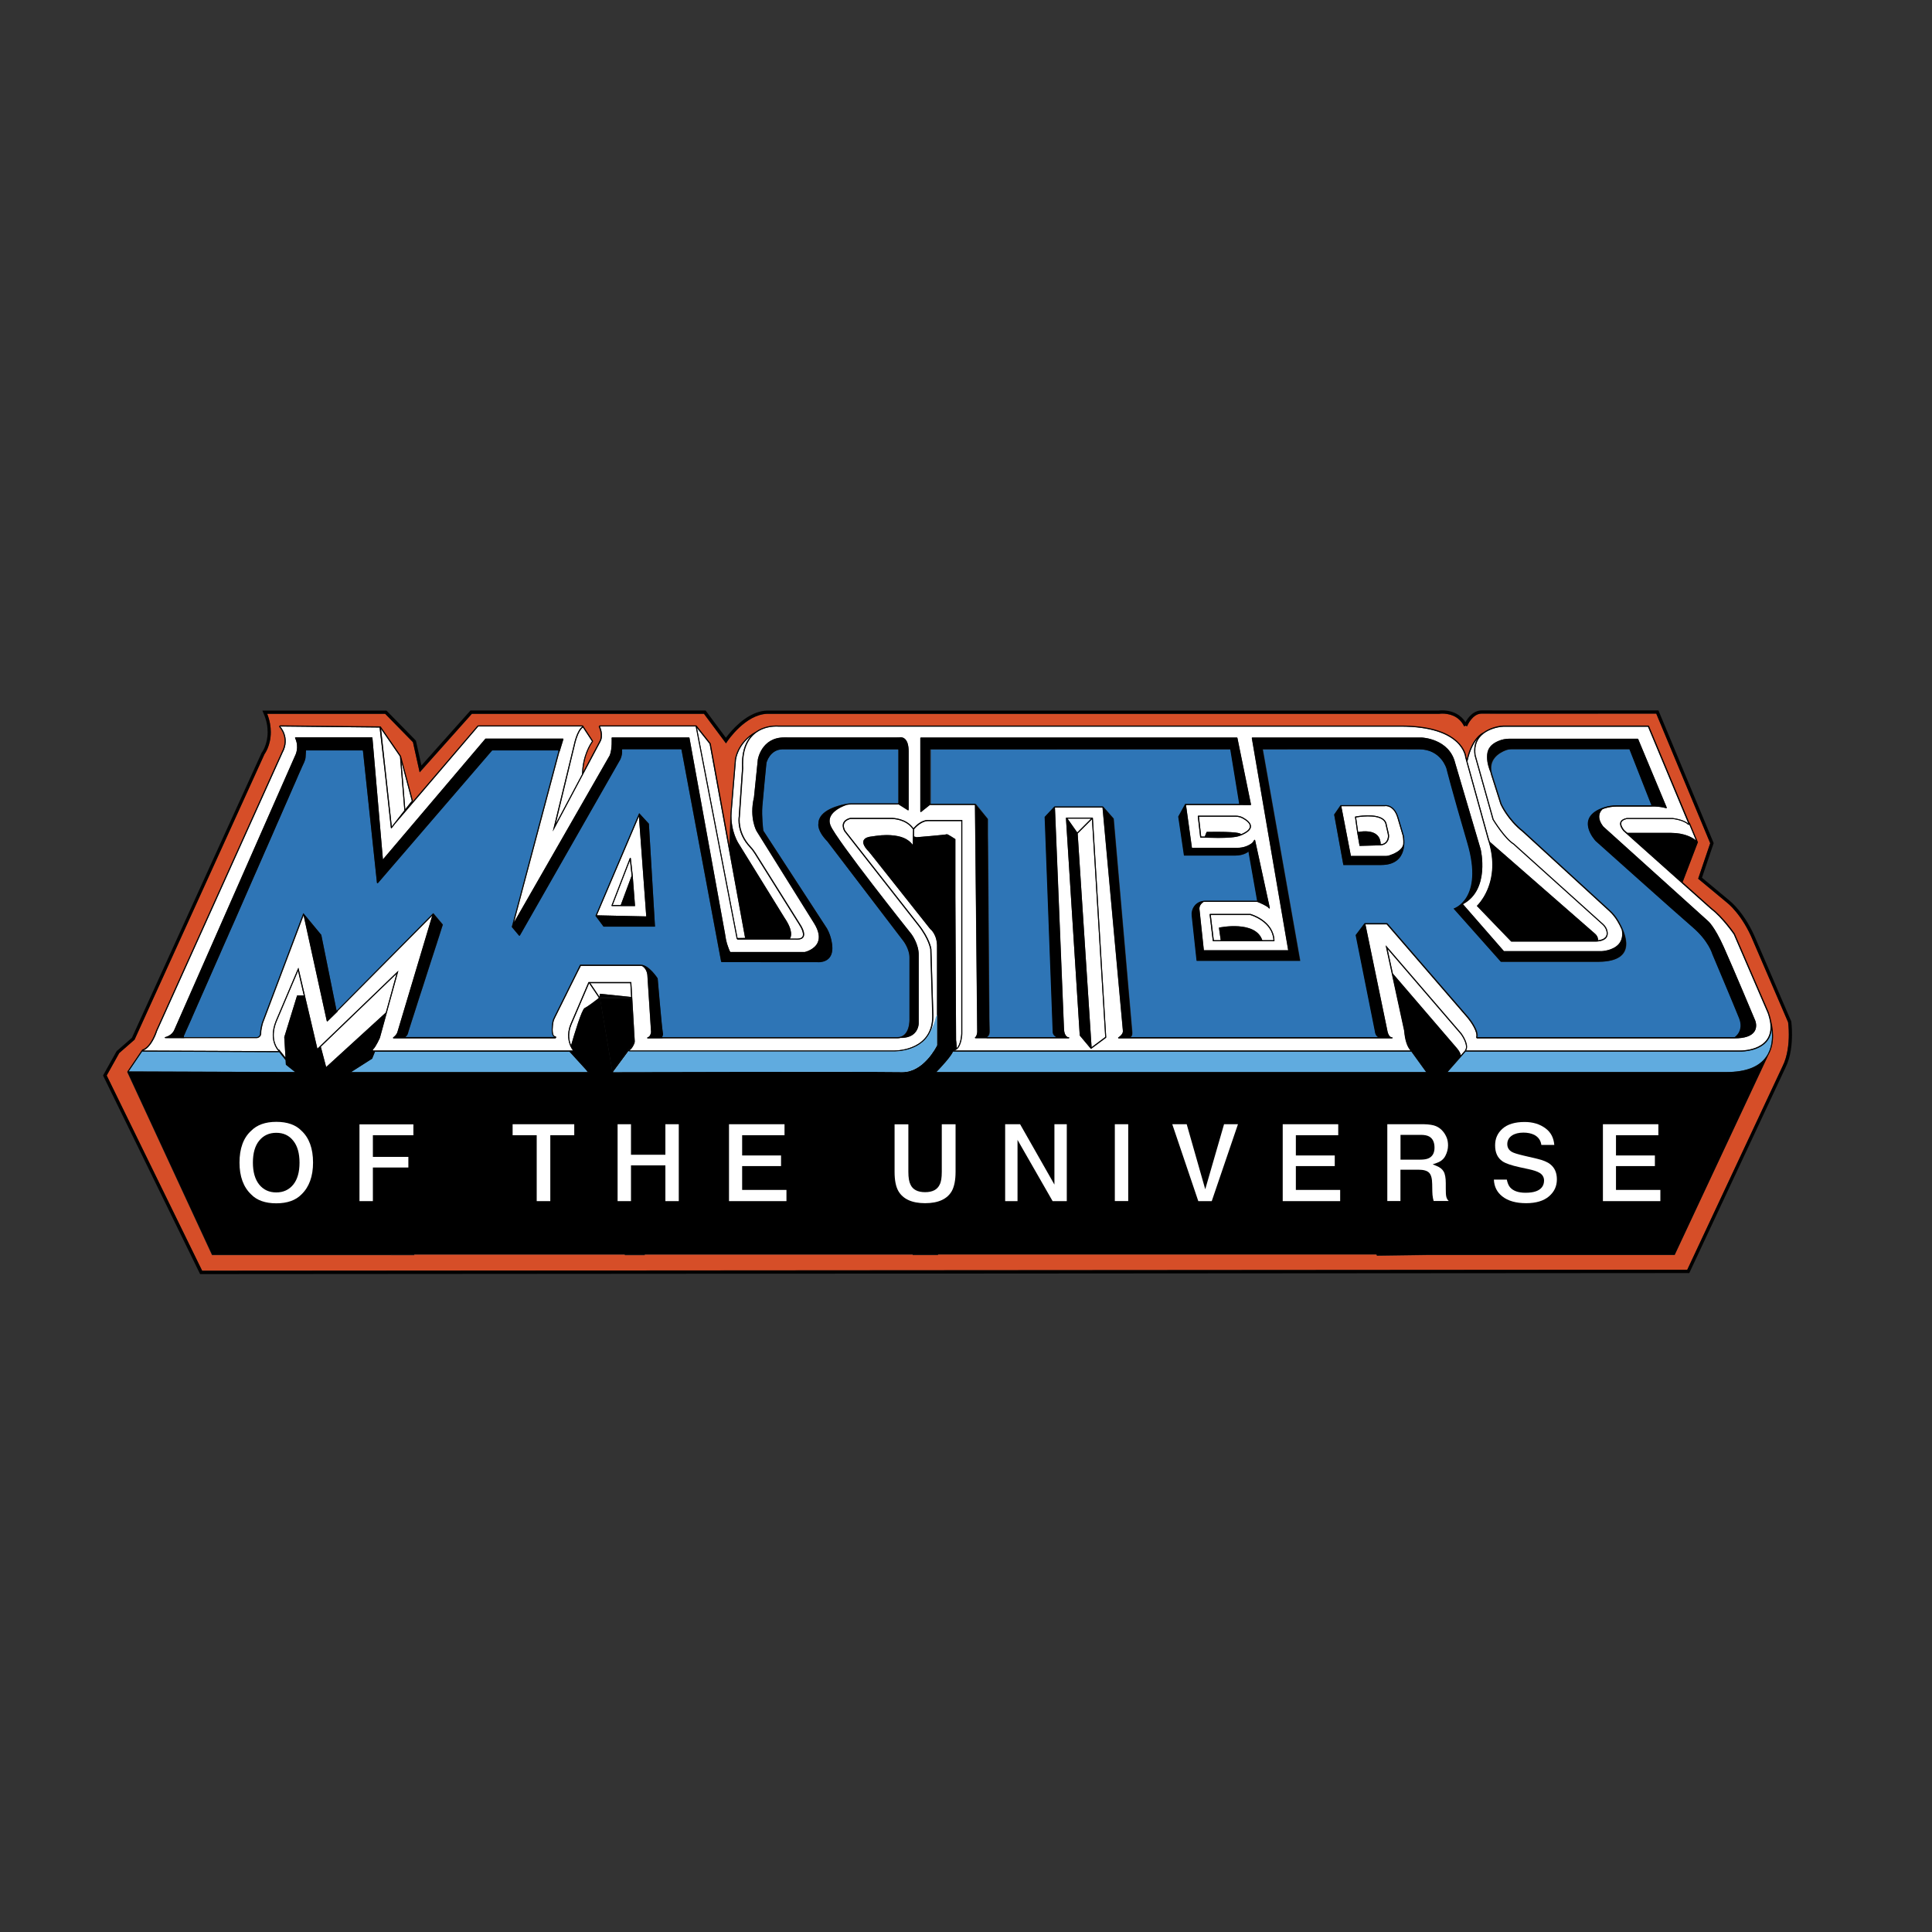 <?xml version="1.0" encoding="UTF-8"?> <svg xmlns="http://www.w3.org/2000/svg" xmlns:xlink="http://www.w3.org/1999/xlink" version="1.1" id="Layer_1" x="0px" y="0px" viewBox="0 0 300 300" style="enable-background:new 0 0 300 300;" xml:space="preserve"><rect x="0" y="0" width="300" height="300" fill="#333333" stroke="none"/> <style type="text/css"> .st0{fill:#FFFFFF;} .st1{fill:#2E75B6;} .st2{fill:#60ABDF;} .st3{fill:#D64E28;} </style> <path class="st0" d="M194.14,142.07H188l0.47,3.92h1.08l-0.28-1.95l0.07-0.02c0.06-0.01,5.61-1.16,6.66,1.96h1.74 C197.57,143.1,194.34,142.13,194.14,142.07z"></path> <polygon class="st0" points="95.14,140.53 96.39,140.53 98.09,135.98 97.83,133.6 "></polygon> <path class="st0" d="M99.21,126.77l-6.54,15.36l7.68,0.17L99.21,126.77z M96.45,140.69L96.45,140.69l-1.42,0 c-0.03,0-0.05-0.01-0.06-0.03c-0.01-0.02-0.02-0.05-0.01-0.07l2.84-7.34c0.01-0.03,0.05-0.05,0.08-0.05c0.04,0,0.06,0.03,0.07,0.07 l0.3,2.72c0,0,0,0,0,0l0,0l0.36,4.71H96.45z"></path> <path class="st0" d="M192.96,127.09c-0.32-0.17-0.69-0.27-1.05-0.27h-5.74l0.35,3.08h0.56l0.26-0.67c0.01-0.03,0.04-0.05,0.07-0.05 c4.77-0.08,5.23,0.22,5.3,0.36c0.89-0.38,1.36-0.78,1.38-1.2C194.12,127.81,193.39,127.33,192.96,127.09z"></path> <path class="st1" d="M68.78,143.56c0,0.01-0.01,0.03-0.01,0.04c-0.01,0.04-0.03,0.09-0.04,0.13c-0.02,0.07-0.04,0.14-0.07,0.21 c-0.03,0.09-0.06,0.19-0.09,0.28c-0.04,0.12-0.08,0.23-0.11,0.35c-0.04,0.14-0.09,0.28-0.13,0.41c-0.05,0.16-0.1,0.31-0.15,0.47 c-0.06,0.17-0.11,0.35-0.17,0.52c-0.06,0.19-0.12,0.38-0.18,0.57c-0.07,0.2-0.13,0.41-0.2,0.61c-0.07,0.22-0.14,0.43-0.21,0.65 c-0.07,0.23-0.15,0.45-0.22,0.68c-0.08,0.23-0.15,0.47-0.23,0.7c-0.08,0.24-0.16,0.48-0.23,0.72c-0.08,0.25-0.16,0.49-0.24,0.74 c-0.08,0.25-0.16,0.5-0.24,0.75c-0.08,0.25-0.16,0.5-0.24,0.75c-0.08,0.25-0.16,0.5-0.24,0.75c-0.08,0.25-0.16,0.5-0.24,0.74 c-0.08,0.24-0.16,0.49-0.24,0.73c-0.08,0.24-0.15,0.48-0.23,0.71c-0.07,0.23-0.15,0.46-0.22,0.69c-0.07,0.22-0.14,0.44-0.21,0.66 c-0.07,0.21-0.14,0.42-0.2,0.63c-0.06,0.2-0.13,0.39-0.19,0.59c-0.06,0.18-0.12,0.36-0.18,0.55l-0.16,0.5 c-0.05,0.15-0.1,0.29-0.14,0.44c-0.04,0.13-0.08,0.25-0.12,0.38c-0.03,0.11-0.07,0.21-0.1,0.32c-0.04,0.13-0.09,0.25-0.12,0.38 c-0.04,0.16-0.07,0.31-0.15,0.45c-0.08,0.14-0.19,0.27-0.32,0.36c0.03,0.01,0.05,0.01,0.08,0.01c0.04,0,0.09-0.01,0.13-0.01h0.2 h0.26h0.32h0.37h0.42h0.47h0.51h0.55h0.59h0.63h0.66h0.68h0.71h0.73h0.75h0.76h0.77h0.78h0.79h0.79h0.79h0.78h0.78H78h0.75h0.73 h0.71h0.69h0.66h0.63h0.6h0.56h0.52h0.48h0.43h0.38h0.33h0.27h0.21h0.15h0.08h0.02c-0.33,0-0.45-0.36-0.49-0.63 c-0.07-0.4-0.04-0.81,0-1.21c0.02-0.2,0.04-0.4,0.08-0.6c0.04-0.2,0.12-0.39,0.21-0.57l0.26-0.53c0.12-0.24,0.23-0.47,0.35-0.71 c0.14-0.28,0.28-0.56,0.42-0.84c0.15-0.31,0.31-0.62,0.46-0.93c0.16-0.32,0.32-0.65,0.48-0.97l0.48-0.97 c0.15-0.31,0.3-0.62,0.46-0.92c0.14-0.28,0.27-0.55,0.41-0.83c0.11-0.23,0.23-0.46,0.34-0.69l0.25-0.51 c0.05-0.09,0.09-0.19,0.14-0.28c0.01-0.01,0.01-0.03,0.02-0.04h9.41c1.28,0,2.63,2.12,2.63,2.12s0.64,7.62,0.8,8.42 c0.06,0.29,0.01,0.46-0.07,0.57c-0.05,0.05-0.01,0.14,0.06,0.14h36.43c1.99,0,1.88-2.79,1.88-2.79v-9.57 c0.01-1.32-0.93-2.55-0.93-2.55l-11.83-15.5c-1.68-1.74-1.38-2.76-1.38-2.76c0-2.13,3.35-2.89,4.44-3.08 c0.2-0.04,0.41-0.05,0.61-0.05h7.28c0.05,0,0.09-0.04,0.09-0.09v-8.22c0-0.05-0.04-0.09-0.09-0.09h-17.94 c-1.91,0.06-2.43,1.99-2.46,2.11l0,0.01c-0.02,0.18-0.5,5-0.64,6.77c-0.11,1.46,0.12,3.49,0.15,3.71c0,0.01,0.01,0.03,0.01,0.04 l9.91,15.21l0,0.01c0.69,1.24,0.78,2.54,0.78,2.54c0.26,2.44-1.52,2.64-2.12,2.64c-0.1,0-0.17-0.01-0.19-0.01l-0.01,0l-14.84-0.01 c-0.04,0-0.08-0.03-0.09-0.08l-6.15-32.89c-0.01-0.04-0.05-0.08-0.09-0.08h-9.06c-0.06,0-0.1,0.05-0.09,0.11 c0.1,0.77-0.27,1.49-0.27,1.49l-15.58,27.31c-0.02,0.03-0.05,0.05-0.08,0.05c-0.03,0-0.05-0.01-0.07-0.03l-1.08-1.29 c-0.02-0.02-0.03-0.05-0.02-0.08l7.24-27.26c0.02-0.06-0.03-0.12-0.09-0.12H76.47c-0.03,0-0.05,0.01-0.07,0.03l-17.71,20.57 c-0.02,0.02-0.04,0.03-0.07,0.03c-0.04,0-0.09-0.03-0.09-0.08l-2.17-20.47c-0.01-0.05-0.04-0.08-0.09-0.08h-8.75 c0,0-0.04,0.75-0.07,1.07c-0.05,0.55-0.35,1.04-0.57,1.54c-0.04,0.1-0.09,0.2-0.13,0.31c-0.05,0.12-0.1,0.24-0.16,0.35 c-0.06,0.13-0.12,0.27-0.18,0.4c-0.06,0.15-0.13,0.3-0.19,0.44L46,121.12c-0.08,0.18-0.15,0.35-0.23,0.53l-0.25,0.56 c-0.09,0.2-0.18,0.4-0.26,0.6c-0.09,0.21-0.19,0.42-0.28,0.64c-0.1,0.22-0.2,0.45-0.29,0.67l-0.31,0.7 c-0.11,0.24-0.21,0.49-0.32,0.73c-0.11,0.25-0.22,0.51-0.33,0.76c-0.11,0.26-0.23,0.52-0.34,0.78c-0.12,0.27-0.24,0.54-0.36,0.81 c-0.12,0.28-0.24,0.55-0.36,0.83c-0.12,0.28-0.25,0.57-0.37,0.85c-0.13,0.29-0.26,0.58-0.38,0.87c-0.13,0.3-0.26,0.59-0.39,0.89 c-0.13,0.3-0.26,0.6-0.4,0.9c-0.13,0.31-0.27,0.61-0.4,0.92c-0.14,0.31-0.27,0.62-0.41,0.93c-0.14,0.31-0.28,0.63-0.41,0.94 c-0.14,0.32-0.28,0.63-0.42,0.95c-0.14,0.32-0.28,0.64-0.42,0.96c-0.14,0.32-0.28,0.64-0.42,0.96c-0.14,0.32-0.28,0.64-0.42,0.96 c-0.14,0.32-0.28,0.64-0.42,0.96c-0.14,0.32-0.28,0.64-0.42,0.96c-0.14,0.32-0.28,0.64-0.42,0.96c-0.14,0.32-0.28,0.64-0.42,0.96 c-0.14,0.32-0.28,0.63-0.42,0.95c-0.14,0.31-0.28,0.63-0.42,0.94c-0.14,0.31-0.27,0.62-0.41,0.94c-0.14,0.31-0.27,0.62-0.41,0.92 l-0.4,0.91c-0.13,0.3-0.26,0.6-0.39,0.9c-0.13,0.29-0.26,0.59-0.39,0.88c-0.13,0.29-0.25,0.58-0.38,0.86 c-0.12,0.28-0.25,0.56-0.37,0.84c-0.12,0.27-0.24,0.55-0.36,0.82c-0.12,0.27-0.23,0.53-0.35,0.8c-0.11,0.26-0.23,0.52-0.34,0.77 c-0.11,0.25-0.22,0.5-0.33,0.75c-0.11,0.24-0.21,0.48-0.32,0.72c-0.1,0.23-0.2,0.46-0.3,0.69c-0.1,0.22-0.19,0.44-0.29,0.65 c-0.09,0.21-0.18,0.41-0.27,0.62c-0.09,0.2-0.17,0.39-0.26,0.59l-0.24,0.55c-0.07,0.17-0.15,0.34-0.22,0.51 c-0.07,0.16-0.14,0.31-0.21,0.47c-0.06,0.14-0.12,0.28-0.19,0.42l-0.17,0.38l-0.15,0.33c-0.04,0.09-0.08,0.19-0.13,0.29 c-0.03,0.08-0.07,0.16-0.1,0.24c-0.03,0.06-0.05,0.12-0.08,0.18c-0.02,0.04-0.04,0.09-0.06,0.13c-0.02,0.04-0.04,0.08-0.04,0.12 c0,0.03,0,0.06,0,0.09c0,0.03,0,0.06,0,0.09h11.27c0.32,0,0.58-0.26,0.57-0.58c-0.01-0.65,0.28-1.63,0.28-1.63l6.43-17.05l2.79,3.37 l2.38,11.79l15.03-15.17L68.78,143.56z M99.25,126.27l1.51,1.64l0.95,15.98h-7.99l-1.25-1.68L99.25,126.27z"></path> <path class="st1" d="M153.43,127.18l0,0.08c0,0.08,0,0.15,0,0.23c0,0.12,0,0.25,0,0.37l0,0.5c0,0.21,0,0.42,0,0.63 c0,0.25,0,0.49,0,0.74c0,0.28,0,0.56,0.01,0.84c0,0.31,0,0.63,0.01,0.94c0,0.34,0,0.69,0.01,1.03c0,0.37,0,0.74,0.01,1.11 c0,0.39,0.01,0.78,0.01,1.17c0,0.41,0.01,0.82,0.01,1.23c0,0.43,0.01,0.86,0.01,1.28c0,0.44,0.01,0.88,0.01,1.33 c0,0.45,0.01,0.91,0.01,1.36c0,0.46,0.01,0.92,0.01,1.38c0,0.47,0.01,0.93,0.01,1.4c0,0.47,0.01,0.93,0.01,1.4l0.01,1.4 c0,0.46,0.01,0.92,0.01,1.39c0,0.45,0.01,0.91,0.01,1.36c0,0.44,0.01,0.89,0.01,1.33c0,0.43,0.01,0.86,0.01,1.29l0.01,1.24 c0,0.39,0.01,0.79,0.01,1.18c0,0.37,0,0.74,0.01,1.12l0.01,1.04c0,0.32,0,0.64,0.01,0.96c0.01,0.88,0,1.77,0.03,2.65 c0.01,0.28,0.02,0.56,0.02,0.84c0.01,0.29,0,0.62-0.19,0.86c-0.07,0.09-0.16,0.15-0.25,0.2h10.82c0,0-0.56-0.27-0.56-0.8l-1.25-33.4 l1.51-1.62h7.54l1.65,1.88l2.88,33.12c0,0,0.1,0.79-0.38,0.82h38.6c0,0-0.46-0.17-0.53-0.94l-2.98-14.91l1.39-1.85h3.5l12.62,14.61 c0,0,1.67,2,1.36,3.09h39.98c0,0,1.49-0.93,0.68-2.96c-0.81-2.02-4.15-9.94-4.15-9.94s-0.55-2.01-3.04-4.15 c-2.49-2.14-15.09-13.42-15.09-13.42s-3.46-3.68,1.37-5.24c0.61-0.2,1.25-0.29,1.89-0.29h5.42l-3.42-8.71h-18.34 c-0.31,0-0.62,0.06-0.91,0.17c-0.95,0.37-2.8,1.42-2.08,3.74l1.44,4.54c0,0,1.03,2.36,3.4,4.23l13.41,12.29 c0.51,0.46,0.95,0.99,1.3,1.58c1.2,2.02,3.11,6.38-2.95,6.45h-15.24l-7.34-8.26c0,0,4.71-1.41,2.15-10.15 c-2.56-8.73-3.25-11.58-3.25-11.58s-0.84-2.99-4.24-3c-1.13,0-4.21-0.01-7.81-0.01c-7.2,0-16.49,0.01-16.49,0.01l5.81,32.84h-16.07 l-0.76-7.02c-0.11-1.02,0.53-1.99,1.52-2.23c0.1-0.02,0.21-0.04,0.32-0.06c0.07-0.01,0.15-0.01,0.22-0.01h8.1l-1.35-7.65 c0,0-0.65,0.63-2.09,0.63h-7.92l-0.89-6.05l1.08-1.97h8.39l-1.39-8.48l-46.54,0.01v8.46h7L153.43,127.18z M208.17,125.02h6.87 c0,0,0.05-0.01,0.13-0.01c0.37,0,1.44,0.16,1.97,1.92c0.65,2.15,0.84,2.85,0.84,2.85s0.96,4.53-3.5,4.53h-5.89l-1.43-7.84 L208.17,125.02z"></path> <path class="st0" d="M215.46,147.36l0.83,3.82l9.95,11.59c0.36,0.43,0.56,0.81,0.59,1.11l0.67-0.76c0-0.03,0.01-0.06,0.03-0.08 c0.44-0.67-0.36-2.02-0.7-2.49L215.46,147.36z"></path> <path class="st0" d="M59.91,157.23l1.65-6l-11.75,11.31c0.39,1.48,0.73,2.76,0.83,3.15C53.36,163.21,57.84,159.13,59.91,157.23z"></path> <path class="st0" d="M60.13,157.03C60.13,157.03,60.13,157.03,60.13,157.03l-0.03,0.12l-1.1,3.99c0,0-0.59,1.37-1.08,1.83 c-0.02,0.02-0.03,0.04-0.03,0.07c0,0.04,0.04,0.08,0.09,0.08h31.01c0,0-0.18-0.21-0.37-0.6c0,0,0,0,0,0 c-0.33-0.68-0.67-1.92-0.02-3.52l2.79-6.51h6.64l0.14,2.32h0l0,0l0.01,0.16l0.29,4.98l0.1,1.74c0,0.08-0.01,0.16-0.03,0.24 c-0.01,0.03-0.02,0.06-0.03,0.09c-0.08,0.19-0.24,0.51-0.43,0.76c-0.06,0.08-0.13,0.15-0.2,0.21l0,0c-0.04,0.04-0.09,0.06-0.14,0.09 c-0.02,0.01-0.01,0.04,0.01,0.04h0h41.05h0c0,0,0.02,0,0.06,0c0.64,0,6.01-0.16,5.93-5.44l-0.31-10.28c0,0-0.2-1.57-1.93-3.76 l-11.41-14.56c0,0-0.91-1.45,0.7-2.02c0.1-0.04,0.21-0.06,0.32-0.06h6.3c0,0,0.01,0,0.02,0c0.22,0,2.25,0.04,3.35,1.58 c0.01,0.01,0.02,0.02,0.03,0.04c0,0,0.04-0.06,0.13-0.15l0,0c0.3-0.33,1.09-1.09,2.04-1.15h5.41v0v33.2c0,0-0.06,1.54-0.68,2.25l0,0 c-0.1,0.11-0.22,0.21-0.35,0.27l0,0c-0.11,0.05-0.23,0.08-0.36,0.08h0h71.03c0,0-0.1-0.08-0.24-0.28c-0.13-0.2-0.3-0.51-0.45-0.99 c-0.14-0.44-0.26-1.03-0.32-1.79l-2.88-13.28l11.76,13.67c0,0,0.01,0.01,0.01,0.02c0,0.01,0.01,0.01,0.02,0.02 c0.2,0.28,1.22,1.81,0.68,2.63h42.63c0,0,0.01,0,0.02,0c0.39,0,5.4-0.09,4.55-4.61c0,0,0,0,0,0c-0.01-0.03-0.01-0.06-0.02-0.09 c-0.01-0.05-0.02-0.09-0.03-0.14c-0.01-0.03-0.01-0.06-0.02-0.09c-0.01-0.05-0.02-0.1-0.04-0.15c-0.01-0.03-0.02-0.06-0.02-0.08 c-0.06-0.22-0.13-0.46-0.22-0.7l-5.26-12.18c0,0-1.77-2.58-3.56-3.94l-13.57-12.11c0,0-1.47-1.62,0.52-2.01h7.09 c0,0,1.75,0.18,2.49,0.91l-0.04-0.1c0,0,0,0,0,0l-0.11-0.27c0,0,0,0,0,0l-6.14-14.72h-22.43c-0.15,0-0.3,0.01-0.44,0.03 c-0.53,0.07-1.74,0.32-2.69,1.05c-0.02,0.02-0.04,0.03-0.06,0.05c-0.8,0.65-1.4,1.67-1.17,3.27l2.8,9.98c0,0,1.8,2.95,3.16,3.77 l13.87,12.49c0.35,0.31,0.59,0.72,0.67,1.18c0.11,0.63-0.09,1.39-1.6,1.53c-0.02,0-0.04,0-0.06,0c-0.03,0-0.07,0.01-0.11,0.01 c-0.02,0-0.04,0-0.06,0c-0.04,0-0.07,0-0.11,0c-0.02,0-0.04,0-0.06,0c-0.03,0-0.07,0-0.1,0h-0.02h-12.83l-3.56-3.69l-1.78-1.85l0,0 l0,0c0,0,1.89-1.73,2.32-5.01c0.02-0.15,0.04-0.3,0.05-0.46c0.03-0.31,0.04-0.63,0.04-0.97c-0.01-1.18-0.21-2.51-0.72-3.99 l-3.22-11.65c0,0,0,0,0,0l-0.09-0.34c0,0,0,0,0,0l-0.18-0.65c0,0-0.29-4.77-10.02-4.77c-0.05,0-0.1,0-0.15,0h-96.52 c0,0-0.12-0.01-0.32-0.01c-0.51,0-1.56,0.08-2.58,0.62c0,0,0,0,0,0c-0.11,0.06-0.22,0.12-0.33,0.2c-1.26,0.82-2.38,2.45-2.21,5.67 l-0.52,7.55c0,0-0.39,2.41,1.69,4.61c0.29,0.3,0.53,0.64,0.76,0.99l6.9,11.01c0,0,1.71,2.44-0.47,2.44c-0.07,0-0.14,0-0.21-0.01 h-0.73l0,0h-8.27l0,0h-0.07l0-0.01l-0.01-0.08c-0.04,0-0.06-0.03-0.07-0.06l-6.36-32.94H93.15c0,0,0.68,1.36,0.06,2.41l-7.37,13.88 l0-0.01l0,0l1.29-5.31l0,0.01l1.99-8.2c0,0,0.45-2.23,1.33-2.78H90.1l0,0H74.27L61.37,127.9l-0.53,0.68 c-0.01,0.02-0.04,0.03-0.06,0.03l-0.01,0l-0.01,0.01l0-0.01l0,0c-0.03-0.01-0.05-0.03-0.06-0.07l-0.97-8.82l-0.78-6.75l-15.43-0.16 c0,0,1.64,1.72,0.36,4.08l-19.48,43.19c0,0-0.57,1.86-1.62,2.72c0,0,0,0,0,0c-0.14,0.11-0.28,0.2-0.43,0.27c0,0,0,0,0,0 c-0.05,0.02-0.09,0.04-0.14,0.06l21.03,0.09l0,0l0.03,0c0,0-0.28-0.26-0.53-0.78c-0.03-0.07-0.06-0.14-0.09-0.21c0,0,0,0,0,0 c-0.31-0.78-0.5-2.03,0.19-3.73l3.5-8.24l1.01,4.32h0l1.94,8.26l0.49-0.47c0,0,0,0,0,0l12.09-11.64L60.13,157.03z M171.74,161.13 l-2.27,1.69c0,0-0.01,0-0.01,0c0,0-0.01,0-0.01,0.01l0,0c-0.01,0-0.02,0.01-0.03,0.01c-0.01,0-0.02,0-0.03-0.01 c-0.01,0-0.02-0.01-0.03-0.02l-1.68-2.01c-0.01-0.01-0.02-0.03-0.02-0.05l-2.14-33.72c0,0,0,0,0,0v0c0-0.01,0-0.03,0.01-0.04 c0,0,0,0,0,0c0,0,0,0,0,0c0.01-0.01,0.01-0.02,0.02-0.03c0,0,0,0,0.01,0c0,0,0.01,0,0.01-0.01c0.01,0,0.02,0,0.03,0c0,0,0,0,0,0 h4.02c0.01,0,0.02,0,0.03,0c0,0,0,0,0,0c0,0,0,0,0,0c0.01,0.01,0.02,0.01,0.03,0.02c0,0,0,0,0,0c0,0,0.01,0.01,0.01,0.01 c0,0.01,0,0.02,0.01,0.02c0,0,0,0,0,0l2.07,34.03C171.78,161.09,171.76,161.11,171.74,161.13z M142.92,114.59 c0-0.01,0-0.02,0.01-0.03c0,0,0,0,0,0c0,0,0,0,0,0c0.01-0.01,0.01-0.02,0.03-0.03c0,0,0,0,0.01,0c0,0,0.01,0,0.01-0.01 c0.01,0,0.02,0,0.03,0c0,0,0,0,0,0h49.04c0,0,0,0,0,0c0,0,0.01,0,0.01,0c0.01,0,0.02,0,0.03,0.01c0,0,0,0,0,0 c0.01,0.01,0.02,0.02,0.03,0.03c0,0,0,0,0,0c0,0,0,0,0,0c0,0.01,0.01,0.01,0.01,0.02l2.11,10.33c0,0.02,0,0.05-0.02,0.07 c-0.01,0.02-0.04,0.03-0.06,0.03h0l-1.71-0.01c0,0-0.01,0-0.01,0h-8.29l0.92,6.64h7.08c0.4,0,0.79-0.06,1.14-0.17 c0.42-0.13,0.93-0.36,1.24-0.7c0.12-0.18,0.2-0.31,0.21-0.33c0,0,0,0,0.01-0.01c0,0,0,0,0.01-0.01c0,0,0.01-0.01,0.01-0.01 c0,0,0,0,0.01,0c0.01,0,0.02-0.01,0.02-0.01c0,0,0,0,0,0c0.01,0,0.02,0,0.02,0c0,0,0,0,0,0c0,0,0,0,0,0c0.01,0,0.02,0.01,0.03,0.02 c0,0,0,0,0.01,0.01c0.01,0.01,0.02,0.02,0.02,0.03c0,0,0,0,0,0l2.28,10.5c0.01,0.04-0.01,0.08-0.05,0.09l-0.03,0.01 c-0.03,0-0.05-0.01-0.07-0.04c-0.17-0.3-1.29-0.79-1.8-0.99c0,0-0.01,0-0.01,0h-8.1c-0.08,0-0.14,0-0.2,0.01 c-0.01,0-0.02,0-0.04,0.01c-0.22,0.15-0.39,0.33-0.5,0.53c-0.1,0.18-0.14,0.38-0.12,0.6l0.68,6.37h13.1l-5.65-32.95c0,0,0,0,0,0 c0,0,0,0,0,0c0-0.01,0-0.03,0.01-0.04c0,0,0,0,0,0c0,0,0,0,0,0c0.01-0.01,0.01-0.02,0.03-0.03c0,0,0,0,0.01,0c0,0,0,0,0.01,0 c0.01,0,0.02-0.01,0.03-0.01c0,0,0,0,0,0h26.31c0.04,0,4.24,0.17,5.17,3.92l3.97,13.44c0.02,0.07,1.48,6.23-2.73,8.5 c-0.01,0.01-0.02,0.01-0.03,0.01l6.37,7.3h15.17c0.02,0,1.82-0.07,2.71-1.17c0.44-0.55,0.59-1.27,0.42-2.15c0,0,0,0,0,0 c-0.22-0.52-0.48-1-0.71-1.37c-0.34-0.57-0.76-1.09-1.27-1.55l-13.41-12.28c-2.37-1.87-3.4-4.19-3.44-4.28l-0.01-0.02l-1.44-4.54 c-0.05-0.15-0.08-0.29-0.11-0.42c-0.22-0.52-0.54-1.45-0.53-2.38c0.01-0.89,0.22-1.81,1.74-2.47c0.55-0.24,1.14-0.36,1.76-0.36 h19.87c0,0,0,0,0.01,0c0,0,0,0,0.01,0c0.01,0,0.01,0,0.02,0.01c0.01,0,0.01,0,0.02,0.01c0.01,0.01,0.01,0.01,0.02,0.02 c0,0,0.01,0.01,0.01,0.01c0,0,0,0,0,0c0,0,0,0,0,0l4.44,10.64c0.01,0.03,0.01,0.06-0.02,0.08c-0.01,0.02-0.04,0.02-0.06,0.02 l-0.03,0c-0.01,0-0.8-0.28-2.19-0.26c-0.02,0.01-0.04,0.01-0.06,0.01h-5.42c-0.64,0-1.26,0.1-1.84,0.28 c-0.12,0.04-0.23,0.08-0.34,0.12c-0.12,0.1-0.44,0.42-0.51,0.94c-0.08,0.54,0.14,1.14,0.63,1.77l16.2,14.61 c0.04,0.03,1.02,0.8,2.49,4.07c1.46,3.26,4.85,11.33,4.88,11.41c0.02,0.04,0.4,0.94-0.11,1.72c-0.46,0.71-1.51,1.07-3.09,1.07 c0,0-0.01,0-0.01,0h-39.94c-0.05,0-0.1-0.02-0.13-0.06c-0.03-0.04-0.04-0.09-0.03-0.14c0.24-0.83-0.88-2.41-1.33-2.95l-12.57-14.55 h-3.31l3.39,16.42c0,0.02,0.15,1.12,0.75,1.12c0.04,0,0.08,0.03,0.08,0.08c0,0.04-0.03,0.08-0.08,0.08h-2.12c-0.01,0-0.01,0-0.02,0 h-38.6c0,0,0,0-0.01,0l-1.71,0c-0.04,0-0.07-0.02-0.08-0.06c-0.01-0.03,0.01-0.07,0.04-0.09c0.01,0,0.67-0.38,0.71-0.94l-3.17-34.74 l-0.01-0.01h-7.38l1.4,34.27c0.02,0.76,0.22,1.1,0.39,1.25c0.14,0.13,0.27,0.15,0.32,0.15h0.03c0.04,0,0.08,0.03,0.08,0.08 c0,0.04-0.03,0.08-0.07,0.08c0,0-0.01,0-0.03,0l-1.88,0c-0.01,0-0.01,0-0.01,0h-10.82c-0.01,0-0.03,0-0.04-0.01h-1.71 c-0.04,0-0.07-0.02-0.08-0.06c-0.01-0.03,0-0.07,0.03-0.09c0.25-0.15,0.31-0.66,0.32-0.84l-0.35-35.24h-6.92 c-0.02,0-0.04,0-0.06-0.01l-1.38,1.1c-0.01,0.01-0.03,0.02-0.05,0.02c-0.01,0-0.02,0-0.03-0.01c-0.03-0.01-0.04-0.04-0.04-0.07 V114.59z M194.25,128.35c-0.03,0.5-0.57,0.97-1.6,1.38c-0.01,0-0.02,0-0.02,0c-0.63,0.3-2.16,0.37-3.45,0.37 c-0.99,0-1.84-0.04-2.02-0.05c-0.01,0-0.02,0-0.02,0h-0.69c-0.04,0-0.07-0.03-0.08-0.07l-0.37-3.24c0-0.02,0-0.04,0.02-0.06 c0.01-0.02,0.04-0.03,0.06-0.03h5.83c0.39,0,0.78,0.1,1.13,0.29C193.6,127.27,194.28,127.76,194.25,128.35z M197.9,146.07 c0,0.02-0.01,0.04-0.02,0.06c-0.01,0.02-0.04,0.02-0.06,0.02h-8.18l-0.07,0l0,0h-1.17c-0.04,0-0.07-0.03-0.08-0.07l-0.49-4.08 c0-0.02,0-0.04,0.02-0.06c0.01-0.02,0.04-0.03,0.06-0.03h6.24l0.02,0C194.21,141.93,197.78,142.92,197.9,146.07z M52.45,157.02 c0.01,0.03,0,0.05-0.02,0.07l-1.55,1.51c-0.01,0.01-0.03,0.02-0.05,0.02l-0.02,0c-0.03-0.01-0.05-0.03-0.05-0.06l-3.6-16.42 l-6.32,16.75c-0.02,0.08-0.28,0.98-0.27,1.58c0,0.2-0.07,0.38-0.21,0.52c-0.14,0.14-0.32,0.22-0.52,0.22H28.63 c-0.01,0.01-0.02,0.01-0.03,0.01h0l-2.93-0.01c-0.04,0-0.07-0.03-0.08-0.07c0-0.04,0.03-0.08,0.07-0.08c0.01,0,1.04-0.18,1.43-1.17 l18.74-42.54c0.01-0.02,0.69-1.24,0-2.72c0-0.01,0-0.01-0.01-0.02c0,0,0,0,0-0.01c0-0.01,0-0.03,0.01-0.04c0,0,0,0,0,0c0,0,0,0,0,0 c0.01-0.01,0.01-0.02,0.03-0.03c0,0,0,0,0,0c0,0,0,0,0,0c0.01-0.01,0.02-0.01,0.04-0.01c0,0,0,0,0,0h11.85c0,0,0,0,0,0 c0.01,0,0.01,0,0.02,0c0.01,0,0.01,0,0.02,0.01c0,0,0,0,0,0c0.01,0.01,0.02,0.02,0.03,0.03c0,0,0,0,0,0c0,0,0,0,0,0 c0,0.01,0.01,0.02,0.01,0.03l1.63,18.88l15.9-18.73c0,0,0.01-0.01,0.01-0.01c0,0,0.01-0.01,0.01-0.01c0.01,0,0.01,0,0.02-0.01 c0,0,0.01,0,0.01,0h12.01c0.02,0,0.05,0.01,0.06,0.03c0.01,0.02,0.02,0.05,0.01,0.07l-0.57,1.87c-0.01,0.03-0.03,0.04-0.05,0.05 l-7.05,26.51l14.87-25.94c0.39-0.98,0.29-2.68,0.29-2.7c0-0.01,0-0.02,0.01-0.03c0,0,0,0,0,0c0,0,0,0,0,0 c0.01-0.01,0.01-0.02,0.03-0.03c0,0,0,0,0.01,0c0,0,0.01,0,0.01-0.01c0.01,0,0.02,0,0.03,0c0,0,0,0,0,0h11.92c0,0,0,0,0.01,0 c0,0,0,0,0.01,0c0.01,0,0.02,0,0.02,0.01c0,0,0,0,0,0c0.01,0.01,0.02,0.02,0.03,0.03c0,0,0,0,0,0c0,0,0,0,0,0 c0,0.01,0.01,0.02,0.01,0.02l5.52,30.39c0.03,0.15,0.05,0.29,0.07,0.43c0.03,0.21,0.06,0.41,0.11,0.62 c0.08,0.41,0.18,0.69,0.32,1.06c0.02,0.07,0.05,0.13,0.07,0.19c0.07,0.21,0.14,0.4,0.26,0.57h11.53c0.12-0.03,1.54-0.38,2.03-1.51 c0.34-0.79,0.15-1.79-0.57-2.95l-8.94-14.33c-0.01-0.02-0.3-0.53-0.49-1.43c-0.18-0.83-0.3-2.16,0.09-3.8l0.6-5.87 c0.01-0.04,0.57-3.43,4.08-3.43c0.01,0,0.02,0,0.03,0c3.44,0.02,17.38,0,17.84,0c0.07-0.02,0.46-0.1,0.82,0.17 c0.43,0.32,0.65,1,0.65,2.01v9.05c0,0.03-0.02,0.05-0.04,0.07c-0.02,0.01-0.06,0.01-0.08,0l-1.46-0.92 c-0.03,0.01-0.06,0.02-0.09,0.02h-7.28c-0.2,0-0.39,0.02-0.58,0.05c-0.03,0.01-0.07,0.01-0.1,0.02c-0.14,0.04-1.93,0.63-2.48,1.78 c-0.21,0.44-0.22,0.91-0.03,1.4c0.87,2.21,12.44,16.72,12.56,16.87c0.05,0.06,1.17,1.56,1.14,3.27v10.58c0,0.03,0.01,0.88-0.63,1.54 c-0.48,0.49-1.19,0.74-2.11,0.74c-0.01,0-0.02,0-0.03-0.01c-0.16,0.04-0.34,0.07-0.52,0.07h-36.43c-0.01,0-0.02,0-0.03,0 c-0.01,0.01-0.02,0.01-0.04,0.01l-2.29,0.01h0c-0.04,0-0.07-0.03-0.08-0.07c0-0.04,0.02-0.08,0.06-0.09 c0.48-0.11,0.54-0.83,0.54-0.84l-0.55-8.49c0-1.11-0.54-1.57-0.84-1.75c-0.07-0.01-0.13-0.02-0.2-0.02h-9.32l-0.03,0.06l-0.08,0.17 l-0.13,0.25l-0.13,0.25l-0.21,0.42l-0.14,0.28l-0.41,0.83l-0.46,0.92l-0.48,0.97l-0.19,0.39l-0.29,0.58l-0.46,0.93l-0.21,0.42 l-0.21,0.42l-0.35,0.71l-0.16,0.32l-0.1,0.21c-0.08,0.15-0.16,0.34-0.2,0.54c-0.04,0.17-0.06,0.35-0.08,0.54l-0.01,0.05 c-0.04,0.38-0.07,0.79,0,1.17c0.06,0.33,0.17,0.5,0.34,0.5c0.09,0,0.16,0.07,0.16,0.16c0,0.09-0.07,0.16-0.16,0.16H86.2h-0.08h-0.15 h-0.21h-0.27h-0.33h-0.38h-0.43h-0.48h-0.52h-0.56h-0.6h-0.63h-0.66H80.2h-0.71h-0.73H78h-0.77h-0.78h-0.78h-0.79H74.1h-0.79h-0.78 h-0.77h-0.76h-0.75h-0.73H68.8h-0.68h-0.66h-0.63h-0.59h-0.55h-0.51h-0.47h-0.42h-0.37H63.6h-0.26h-0.2c-0.02,0-0.04,0-0.05,0 c-0.03,0-0.05,0-0.08,0c-0.01,0-0.01,0-0.02,0c-0.02,0-0.04,0-0.05,0l-1.84,0c-0.03,0-0.07-0.02-0.07-0.06 c-0.01-0.03,0-0.07,0.03-0.09c0.01,0,0.53-0.35,0.66-0.86l5.42-18.05L52.44,157L52.45,157.02z"></path> <path class="st0" d="M215.19,132.91c0.17,0,0.34-0.03,0.51-0.08c0.6-0.19,2.02-0.74,2.19-1.72c0-0.01,0.01-0.02,0.01-0.03 c0.04-0.68-0.06-1.21-0.07-1.27c-0.02-0.07-0.23-0.81-0.84-2.84c-0.49-1.63-1.44-1.81-1.82-1.81c-0.07,0-0.11,0.01-0.11,0.01 l-0.03,0h-6.76l1.49,7.73H215.19z M210.47,126.79c0.12-0.02,3.04-0.58,4.31,0.36c0.33,0.24,0.52,0.57,0.56,0.97l0.3,1.28 c0.09,0.37,0.06,0.74-0.08,1.07c-0.15,0.34-0.47,0.75-1.17,0.79l0,0l-3.28,0.09l-0.14-0.8l-0.22-1.25l0,0l-0.01-0.07l0,0l-0.33-2.36 C210.4,126.83,210.43,126.79,210.47,126.79z"></path> <path class="st0" d="M148.46,161.51c0,0,0.08,0.62,0.11,1.24c0.63-0.6,0.7-2.2,0.7-2.21V127.5h-5.25c-1.13,0.08-2.04,1.22-2.05,1.24 c-0.01,0.01-0.02,0.02-0.03,0.03l-0.02,1.12c0.25,0.07,0.4,0.12,0.4,0.12s4.62-0.38,4.7-0.46c0.08-0.08,1.33,0.76,1.33,0.76v8.97 L148.46,161.51z"></path> <path class="st0" d="M42.98,158.56c-1,2.44-0.15,3.89,0.23,4.37c0.04,0.02,0.08,0.04,0.11,0.05c0.02,0,0.03,0.01,0.05,0.03 l0.96,1.21l-0.19-3.16l0-0.01l1.99-6.46h1.05l-0.89-3.82L42.98,158.56z"></path> <polygon class="st0" points="115.7,145.65 110.19,115.51 108.22,113.03 114.52,145.66 "></polygon> <path class="st0" d="M121.82,142.51c1.42,2.08,1,2.99,0.85,3.21l0.01,0.02h0.85l0.01,0c0.07,0,0.14,0.01,0.2,0.01 c0.46,0,0.76-0.12,0.88-0.34c0.26-0.5-0.3-1.5-0.54-1.85l0-0.01l-6.9-11.01c-0.24-0.38-0.48-0.7-0.74-0.97 c-2.08-2.19-1.76-4.55-1.73-4.74l0.52-7.53c-0.11-2.19,0.35-3.88,1.38-5.03c-2.08,1.56-2.32,3.66-2.33,3.68l-0.68,8.19 c-0.21,2.96,1.14,4.92,1.15,4.94L121.82,142.51z"></path> <path class="st0" d="M89.27,115.63l-2.98,12.3l4.1-7.71c0.04-2.94,1.31-4.8,1.54-5.11l-1.41-2.15 C89.72,113.49,89.27,115.61,89.27,115.63z"></path> <polygon class="st0" points="63.95,124.36 62.33,118.3 62.93,125.66 "></polygon> <path class="st0" d="M213.73,129.58c0.43,0.34,0.65,0.85,0.66,1.52c0.49-0.03,0.84-0.27,1.02-0.7c0.13-0.29,0.15-0.63,0.07-0.97 l-0.3-1.29c-0.04-0.36-0.21-0.65-0.5-0.87c-1.11-0.82-3.65-0.42-4.11-0.34l0.32,2.27C211.27,129.12,212.82,128.86,213.73,129.58z"></path> <path class="st0" d="M262.1,128.03c-0.67-0.66-2.27-0.85-2.39-0.86h-7.07c-0.49,0.1-0.79,0.28-0.87,0.54c-0.14,0.42,0.27,1,0.45,1.2 l0.41,0.37l0.11,0.05h6.72c2.16,0.01,3.39,0.76,3.89,1.16l-1.03-2.46c-0.01,0.01-0.01,0.01-0.02,0.02 c-0.03,0.02-0.06,0.03-0.09,0.03C262.17,128.08,262.13,128.06,262.1,128.03z"></path> <path class="st0" d="M231.33,130.71l16.35,14.28c0.26,0.23,0.43,0.53,0.46,0.84c0.01,0.07,0.01,0.13,0,0.18 c0.55-0.07,0.93-0.23,1.15-0.48c0.18-0.21,0.24-0.5,0.18-0.85c-0.07-0.4-0.29-0.79-0.62-1.09l-13.86-12.48 c-1.38-0.85-3.12-3.7-3.2-3.82c-0.01-0.01-0.01-0.03-0.02-0.04l-2.8-9.98l0-0.02c-0.15-1.02,0.02-1.91,0.5-2.63 c-0.55,0.62-1.21,1.73-1.61,3.62l3.31,11.95C231.23,130.37,231.28,130.54,231.33,130.71z"></path> <polygon class="st0" points="169.43,127.11 165.76,127.11 167.27,129.27 167.37,129.17 "></polygon> <polygon class="st0" points="62.79,125.84 62.11,117.47 59.17,113.19 60.83,128.34 "></polygon> <polygon class="st2" points="91.25,166.47 91.02,166.13 88.43,163.29 58.23,163.29 57.79,164.38 54.67,166.37 54.58,166.47 "></polygon> <path class="st2" d="M44.39,165.32l-0.04-0.71l-1.01-1.26c-0.02,0.01-0.05,0.02-0.08,0.02h0l-21.06-0.09 c-0.04,0-0.08-0.02-0.11-0.04l-2.12,3.13l25.8,0.09h0.03l-0.04-0.05L44.39,165.32z"></path> <polygon class="st0" points="167.34,129.42 169.5,162.61 171.62,161.03 169.56,127.21 "></polygon> <path class="st2" d="M219.14,163.27c-0.02,0.01-0.05,0.02-0.08,0.02h-71.03c-0.02,0-0.03,0-0.05-0.01c-0.3,0.77-1.99,2.57-2.59,3.19 h76.06L219.14,163.27z"></path> <path class="st3" d="M272.23,146.15L272.23,146.15c-1.68-4.13-3.99-5.91-4-5.92l0,0l-4.54-3.77l1.87-5.51l-8.38-20.13 c-1.42,0-11.74,0.01-19.23,0.01c-2.02,0-3.83,0-5.21,0c-1.38,0-2.33-0.01-2.62-0.01c-0.01,0-0.02,0-0.03,0 c-0.37,0-0.69,0.11-0.97,0.29c-0.28,0.18-0.52,0.42-0.72,0.67c-0.39,0.49-0.59,1-0.59,1.01l0,0l-0.09-0.04l-0.14-0.06l-0.23,0.11 c-0.21-0.44-0.48-0.78-0.77-1.05c-0.29-0.27-0.61-0.46-0.93-0.6c-0.64-0.28-1.29-0.34-1.71-0.33c-0.28,0-0.45,0.03-0.45,0.03 l-0.02,0H119.12c-0.83,0.03-1.63,0.3-2.36,0.69c-0.73,0.39-1.4,0.92-1.96,1.44c-1.12,1.05-1.83,2.1-1.87,2.16l0,0l-0.2,0.3 l-3.42-4.59H73.28l-8.11,9.09l-1.04-4.68l-4.32-4.41H41.49c0.41,1.05,0.56,2.01,0.56,2.84c0,1.07-0.25,1.92-0.49,2.52 c-0.21,0.51-0.43,0.83-0.49,0.91L20.9,161.44l-2.38,2.08L16.57,167l14.82,30.32L262,197.16l14.8-31.62l0,0 c0.78-1.56,0.96-3.5,0.96-4.91c0-0.99-0.09-1.72-0.11-1.88L272.23,146.15z M274.96,163.04L274.96,163.04 c-0.11,0.3-0.24,0.58-0.4,0.85l-14.52,31h-38.47l-7.77,0.11l0-0.11h-0.09l0.01-0.08h-68.07l0,0.08h-3.93l0-0.07l0,0h-41.61 l0.01,0.08h-3.09l-0.01-0.06l0-0.02h-32.7l0.03,0.08h-3.6l0,0H56l0,0H32.91l-0.02-0.05l-13.13-28.35c0,0,0,0,0,0c0,0,0,0,0,0 l-0.01-0.01h0c0-0.02,0-0.04,0.01-0.06l2.3-3.4c0.01-0.02,0.03-0.03,0.04-0.03c0.01,0,0.08-0.02,0.17-0.05 c1.23-0.58,1.95-2.86,1.95-2.89l0.01-0.02l19.48-43.19l0-0.01c1.21-2.23-0.27-3.83-0.33-3.9c-0.04-0.05-0.06-0.11-0.03-0.17 c0.02-0.06,0.08-0.09,0.14-0.09h0l15.43,0.16c0.02,0,0.04,0,0.06,0.01c0.01-0.01,0.01-0.01,0.02-0.01c0.03-0.01,0.07,0,0.09,0.03 l3.13,4.55c0.01,0.01,0.01,0.02,0.01,0.02l0,0l1.86,6.97l-0.53,0.68l10.56-12.35c0.03-0.03,0.07-0.05,0.12-0.05h16.17 c0.03-0.01,0.06,0,0.08,0.02c0.04,0.02,0.06,0.05,0.08,0.09c0,0.01,0,0.02,0,0.02l1.48,2.27c0.02,0.03,0.02,0.07,0,0.09 c-0.01,0.02-1.39,1.79-1.53,4.75l2.53-4.76c0.56-0.97-0.06-2.25-0.07-2.26c-0.02-0.05-0.02-0.11,0.01-0.15 c0.03-0.05,0.08-0.07,0.13-0.07h14.91c0.03-0.01,0.06,0,0.08,0.02c0.03,0.02,0.06,0.05,0.07,0.09l2.11,2.66 c0.01,0.01,0.01,0.02,0.02,0.03l2.93,16.01l0.16-4.91c0-0.06,0-0.12,0.01-0.19l0-0.13l0,0.01c0-0.04,0-0.07,0.01-0.11l0.68-8.19 c0-0.03,0.31-2.72,3.21-4.32c1.2-0.86,2.57-0.96,3.17-0.96c0.18,0,0.29,0.01,0.32,0.01h96.51l0.15,0c4.08,0,7.03,0.82,8.77,2.43 c1.25,1.16,1.4,2.31,1.41,2.47l0.1,0.35c0.8-3.45,2.46-4.15,2.54-4.18c0,0,0.01,0,0.01,0c0.96-0.71,2.14-0.96,2.69-1.04 c0.15-0.02,0.31-0.03,0.47-0.03h22.43c0.06,0,0.12,0.04,0.14,0.1l6.24,14.95c0.02,0.01,0.04,0.03,0.06,0.04 c0.01,0.01,0.02,0.02,0.03,0.03l1.24,2.95l0.02,0.03l-2.38,6.22l4.51,4.03c1.8,1.36,3.52,3.86,3.59,3.97l0.01,0.03l5.26,12.18 l0,0.01c0.16,0.45,0.28,0.88,0.36,1.29c0.1,0.39,0.21,0.93,0.27,1.54C275.36,160.87,275.34,161.98,274.96,163.04L274.96,163.04z"></path> <path class="st2" d="M275.1,159.79c-0.04,0.65-0.24,1.23-0.58,1.71c-1.22,1.73-3.91,1.78-4.21,1.78l-0.02,0h-42.63 c-0.03,0-0.05-0.01-0.07-0.02l-2.81,3.2h43.26c0.02,0,0.04,0,0.05,0c2.99,0,5.07-0.8,6.17-2.38c0.91-1.31,0.98-2.92,0.87-4.04 C275.11,159.96,275.11,159.87,275.1,159.79z"></path> <polygon class="st0" points="98,154.81 97.88,152.66 91.66,152.66 93.09,154.79 93.14,154.31 "></polygon> <path class="st0" d="M145.5,162.32v-15.21c0.06-2.02-1.04-2.84-1.05-2.85l-0.02-0.02l-8.93-11.27c-0.08-0.09-0.15-0.19-0.23-0.29 c-0.12-0.15-0.23-0.3-0.36-0.44c-0.05-0.05-0.09-0.1-0.14-0.15c-0.06-0.06-0.11-0.12-0.17-0.19c-0.18-0.21-0.31-0.4-0.4-0.58 c-0.09-0.17-0.14-0.32-0.15-0.47c-0.01-0.13,0.01-0.26,0.06-0.37c0.05-0.1,0.12-0.18,0.21-0.26c0.08-0.06,0.17-0.11,0.28-0.16 c0.08-0.03,0.18-0.06,0.28-0.09c0.03-0.01,0.05-0.01,0.07-0.02l0.02,0c0.03-0.01,0.06-0.01,0.09-0.02c0.17-0.02,0.34-0.05,0.5-0.07 c0.16-0.02,0.32-0.05,0.48-0.07c0.29-0.04,0.57-0.07,0.84-0.09c0.26-0.02,0.51-0.03,0.76-0.03c0.23,0,0.46,0,0.68,0.02 c0.21,0.01,0.41,0.03,0.6,0.06c0.18,0.02,0.36,0.06,0.53,0.09c0.16,0.04,0.32,0.08,0.47,0.12c0.14,0.04,0.28,0.09,0.41,0.15 c0.12,0.05,0.24,0.11,0.35,0.17c0.1,0.05,0.2,0.11,0.29,0.18c0.09,0.06,0.17,0.12,0.24,0.18c0.07,0.06,0.14,0.12,0.2,0.18 c0.06,0.06,0.11,0.11,0.16,0.17c0.04,0.05,0.08,0.1,0.12,0.15c0.01,0.02,0.03,0.04,0.04,0.05c0.01-0.33,0.02-1.01,0.05-2.42 c-0.02-0.01-0.05-0.03-0.06-0.05c-1.06-1.51-3.03-1.55-3.25-1.55l-0.02,0h-6.3c-0.09,0-0.18,0.02-0.27,0.05 c-0.42,0.15-0.69,0.38-0.8,0.67c-0.17,0.49,0.14,1.04,0.18,1.11l11.41,14.55c1.74,2.2,1.96,3.77,1.96,3.83l0,0.02l0.31,10.29 c0.02,1.6-0.44,2.89-1.38,3.85c-1.65,1.67-4.21,1.75-4.71,1.75c-0.04,0-0.06,0-0.06,0H97.74c-0.06,0-0.11-0.03-0.14-0.07l-2.41,3.25 c1.83,0,19.01-0.04,31.63-0.04c6.67,0,12.06,0.01,13.23,0.04c0.03,0,0.06,0,0.09,0C143.39,166.47,145.36,162.6,145.5,162.32z"></path> <path class="st0" d="M91.48,152.68l-2.74,6.4c-0.59,1.43-0.35,2.56-0.06,3.23c0.52-1.81,1.66-5.57,2.1-5.78 c0.48-0.23,1.72-1.18,2.15-1.51l0.05-0.11l-0.99-1.47L91.48,152.68z"></path> <path d="M218.83,162.85c-0.13-0.2-0.3-0.51-0.45-0.99C218.53,162.34,218.69,162.65,218.83,162.85L218.83,162.85z"></path> <polygon points="60.71,194.81 60.74,194.89 64.34,194.89 64.31,194.81 64.23,194.81 "></polygon> <polygon points="227.81,112.77 227.72,112.74 227.81,112.77 "></polygon> <polygon points="97.09,194.81 97.01,194.81 97.01,194.83 97.03,194.89 100.12,194.89 100.11,194.81 100.03,194.81 "></polygon> <polygon points="227.72,112.74 227.72,112.74 227.81,112.77 "></polygon> <polygon points="141.8,194.81 141.72,194.81 141.72,194.81 141.73,194.89 145.66,194.89 145.65,194.81 145.58,194.81 "></polygon> <path d="M278.15,158.65l0-0.03l-5.45-12.66c-1.71-4.19-4.05-6.04-4.15-6.12l-4.27-3.55l1.82-5.37l-8.58-20.61l-0.17,0 c0,0-0.18,0-0.5,0c-2.28,0-11.84,0.01-18.9,0.01c-2.02,0-3.83,0-5.21,0c-1.38,0-2.33-0.01-2.61-0.01c-0.01,0-0.02,0-0.04,0 c-0.48,0-0.89,0.15-1.24,0.37c-0.52,0.33-0.89,0.81-1.14,1.2c-0.06,0.09-0.11,0.18-0.15,0.26c-0.19-0.3-0.41-0.56-0.64-0.77 c-0.51-0.46-1.08-0.73-1.61-0.88c-0.53-0.15-1.02-0.18-1.37-0.18c-0.27,0-0.45,0.02-0.51,0.03H119.11l0,0 c-0.95,0.03-1.83,0.34-2.62,0.77c-1.19,0.65-2.17,1.58-2.87,2.35c-0.41,0.45-0.71,0.85-0.9,1.1l-3.15-4.23H73.05l-7.61,8.53 L64.58,115l-4.57-4.66H40.74l0.15,0.35c0.5,1.12,0.67,2.13,0.67,2.99c0,0.99-0.23,1.78-0.45,2.33c-0.11,0.27-0.23,0.48-0.31,0.62 c-0.04,0.07-0.08,0.12-0.1,0.16c-0.01,0.02-0.02,0.03-0.03,0.04l-0.01,0.01l0,0l-0.02,0.02l-20.16,44.29l-2.37,2.07l-2.11,3.78 l15.07,30.84l231.24-0.16l14.94-31.9l0,0c0.84-1.68,1.01-3.68,1.01-5.13C278.27,159.47,278.15,158.66,278.15,158.65z M276.81,165.54 L276.81,165.54L262,197.16l-230.61,0.16L16.57,167l1.94-3.48l2.38-2.08l20.18-44.34c0.06-0.09,0.27-0.4,0.49-0.91 c0.25-0.59,0.49-1.45,0.49-2.52c0-0.83-0.15-1.79-0.56-2.84H59.8l4.32,4.41l1.04,4.68l8.11-9.09h36.04l3.42,4.59l0.2-0.3l0,0 c0.04-0.05,0.74-1.11,1.87-2.16c0.56-0.52,1.23-1.04,1.96-1.44c0.73-0.39,1.53-0.66,2.36-0.69h104.35l0.02,0 c0,0,0.18-0.03,0.45-0.03c0.42,0,1.07,0.06,1.71,0.33c0.32,0.14,0.64,0.33,0.93,0.6c0.29,0.27,0.56,0.61,0.77,1.05l0.23-0.11 l0.14,0.06l0,0l0.09,0.04c0-0.01,0.2-0.52,0.59-1.01c0.2-0.25,0.44-0.49,0.72-0.67c0.28-0.18,0.6-0.29,0.97-0.29 c0.01,0,0.02,0,0.03,0c0.29,0,1.24,0.01,2.62,0.01c1.38,0,3.19,0,5.21,0c7.49,0,17.81-0.01,19.23-0.01l8.38,20.13l-1.87,5.51 l4.54,3.77l0,0c0.01,0.01,2.32,1.8,4,5.92l0,0l5.43,12.6c0.02,0.16,0.11,0.89,0.11,1.88C277.77,162.04,277.59,163.98,276.81,165.54z "></path> <polygon points="213.72,194.81 213.71,194.89 213.8,194.89 213.8,194.81 "></polygon> <path d="M58.99,161.15l1.1-3.99l0,0L58.99,161.15c0,0-0.59,1.37-1.08,1.83c-0.02,0.02-0.03,0.04-0.03,0.07 c0-0.02,0.01-0.05,0.03-0.07C58.4,162.52,58.99,161.15,58.99,161.15z"></path> <path d="M194.17,141.92l-0.02,0h-6.24c-0.02,0-0.04,0.01-0.06,0.03c-0.01,0.02-0.02,0.04-0.02,0.06l0.49,4.08 c0,0.04,0.04,0.07,0.08,0.07h1.17l0,0l0.07,0h8.18c0.02,0,0.04-0.01,0.06-0.02c0.01-0.02,0.02-0.04,0.02-0.06 C197.78,142.92,194.21,141.93,194.17,141.92z M196.01,146c-1.06-3.12-6.61-1.98-6.66-1.96l-0.07,0.02l0.28,1.95h-1.08l-0.47-3.92 h6.14c0.2,0.06,3.43,1.03,3.6,3.92H196.01z"></path> <path d="M98.25,135.99C98.25,135.98,98.25,135.98,98.25,135.99l-0.3-2.72c0-0.04-0.03-0.06-0.07-0.07 c-0.03-0.01-0.07,0.02-0.08,0.05l-2.84,7.34c-0.01,0.02-0.01,0.05,0.01,0.07c0.01,0.02,0.04,0.03,0.06,0.03h1.42v0h2.16 L98.25,135.99L98.25,135.99z M96.39,140.53h-1.25l2.68-6.94l0.26,2.38L96.39,140.53z"></path> <path d="M193.03,126.96c-0.35-0.19-0.74-0.29-1.13-0.29h-5.83c-0.02,0-0.04,0.01-0.06,0.03c-0.01,0.02-0.02,0.04-0.02,0.06 l0.37,3.24c0,0.04,0.04,0.07,0.08,0.07h0.69c0.01,0,0.02,0,0.02,0c0.18,0.01,1.03,0.05,2.02,0.05c1.29,0,2.82-0.07,3.45-0.37 c0.01,0,0.02,0,0.02,0c1.03-0.42,1.57-0.88,1.6-1.38C194.28,127.76,193.6,127.27,193.03,126.96z M192.71,129.54 c-0.07-0.14-0.53-0.44-5.3-0.36c-0.03,0-0.06,0.02-0.07,0.05l-0.26,0.67h-0.56l-0.35-3.08h5.74c0.37,0,0.73,0.09,1.05,0.27 c0.44,0.24,1.16,0.71,1.13,1.25C194.07,128.76,193.6,129.17,192.71,129.54z"></path> <path d="M142.96,126.09c0.01,0.01,0.02,0.01,0.03,0.01c0.02,0,0.03-0.01,0.05-0.02l1.38-1.1c0.02,0.01,0.04,0.01,0.06,0.01h6.92 l0.35,35.24c-0.01,0.18-0.07,0.69-0.32,0.84c-0.03,0.02-0.04,0.05-0.03,0.09c0.01,0.03,0.04,0.06,0.08,0.06h1.71 c0.01,0,0.03,0.01,0.04,0.01h10.82c0.01,0,0.01,0,0.01,0l1.88,0c0.02,0,0.03,0,0.03,0c0.04,0,0.07-0.04,0.07-0.08 c0-0.04-0.04-0.08-0.08-0.08h-0.03c-0.05,0-0.19-0.02-0.32-0.15c-0.17-0.15-0.37-0.49-0.39-1.25l-1.4-34.27h7.38l0.01,0.01 l3.17,34.74c-0.04,0.56-0.71,0.93-0.71,0.94c-0.03,0.02-0.05,0.05-0.04,0.09c0.01,0.03,0.04,0.06,0.08,0.06l1.71,0c0,0,0,0,0.01,0 h38.6c0.01,0,0.01,0,0.02,0h2.12c0.04,0,0.08-0.04,0.08-0.08c0-0.04-0.03-0.08-0.08-0.08c-0.6,0-0.75-1.11-0.75-1.12l-3.39-16.42 h3.31l12.57,14.55c0.45,0.54,1.57,2.12,1.33,2.95c-0.01,0.05,0,0.1,0.03,0.14c0.03,0.04,0.08,0.06,0.13,0.06h39.94 c0,0,0.01,0,0.01,0c1.59,0,2.63-0.36,3.09-1.07c0.51-0.78,0.12-1.68,0.11-1.72c-0.03-0.08-3.42-8.16-4.88-11.41 c-1.47-3.27-2.46-4.05-2.49-4.07l-16.2-14.61c-0.5-0.63-0.71-1.22-0.63-1.77c0.07-0.52,0.39-0.84,0.51-0.94 c0.11-0.04,0.22-0.08,0.34-0.12c0.59-0.19,1.21-0.28,1.84-0.28h5.42c0.02,0,0.04-0.01,0.06-0.01c1.39-0.02,2.18,0.26,2.19,0.26 l0.03,0c0.02,0,0.04-0.01,0.06-0.02c0.02-0.02,0.03-0.06,0.02-0.08l-4.44-10.64c0,0,0,0,0,0c0,0,0,0,0,0c0,0-0.01-0.01-0.01-0.01 c-0.01-0.01-0.01-0.01-0.02-0.02c0,0-0.01,0-0.02-0.01c-0.01,0-0.01-0.01-0.02-0.01c0,0,0,0-0.01,0c0,0,0,0-0.01,0h-19.87 c-0.62,0-1.21,0.12-1.76,0.36c-1.52,0.66-1.73,1.58-1.74,2.47c-0.01,0.93,0.32,1.86,0.53,2.38c0.03,0.14,0.06,0.28,0.11,0.42 l1.44,4.54l0.01,0.02c0.04,0.1,1.07,2.41,3.44,4.28l13.41,12.28c0.5,0.46,0.93,0.98,1.27,1.55c0.22,0.37,0.48,0.85,0.71,1.37 c0,0,0,0,0,0c0.16,0.87,0.02,1.59-0.42,2.15c-0.89,1.1-2.7,1.17-2.71,1.17h-15.17l-6.37-7.3c0.01,0,0.02,0,0.03-0.01 c4.2-2.27,2.74-8.43,2.73-8.5l-3.97-13.44c-0.93-3.75-5.13-3.92-5.17-3.92h-26.31c0,0,0,0,0,0c-0.01,0-0.02,0-0.03,0.01 c0,0,0,0-0.01,0c0,0,0,0-0.01,0c-0.01,0.01-0.02,0.02-0.03,0.03c0,0,0,0,0,0c0,0,0,0,0,0c-0.01,0.01-0.01,0.03-0.01,0.04 c0,0,0,0,0,0c0,0,0,0,0,0l5.65,32.95h-13.1l-0.68-6.37c-0.02-0.22,0.02-0.42,0.12-0.6c0.11-0.2,0.28-0.38,0.5-0.53 c0.01,0,0.02,0,0.04-0.01c0.06-0.01,0.12-0.01,0.2-0.01h8.1c0,0,0.01,0,0.01,0c0.51,0.2,1.63,0.69,1.8,0.99 c0.01,0.02,0.04,0.04,0.07,0.04l0.03-0.01c0.04-0.01,0.06-0.05,0.05-0.09l-2.28-10.5c0,0,0,0,0,0c0-0.01-0.01-0.02-0.02-0.03 c0,0,0,0-0.01-0.01c-0.01-0.01-0.02-0.01-0.03-0.02c0,0,0,0,0,0c0,0,0,0,0,0c-0.01,0-0.02,0-0.02,0c0,0,0,0,0,0 c-0.01,0-0.02,0-0.02,0.01c0,0,0,0-0.01,0c-0.01,0-0.01,0.01-0.01,0.01c0,0,0,0-0.01,0.01c0,0,0,0-0.01,0.01 c-0.01,0.02-0.1,0.14-0.21,0.33c-0.31,0.34-0.82,0.56-1.24,0.7c-0.36,0.11-0.74,0.17-1.14,0.17h-7.08l-0.92-6.64h8.29 c0,0,0.01,0,0.01,0l1.71,0.01h0c0.02,0,0.05-0.01,0.06-0.03c0.02-0.02,0.02-0.04,0.02-0.07l-2.11-10.33c0-0.01,0-0.02-0.01-0.02 c0,0,0,0,0,0c0,0,0,0,0,0c-0.01-0.01-0.02-0.02-0.03-0.03c0,0,0,0,0,0c-0.01,0-0.02-0.01-0.03-0.01c0,0-0.01,0-0.01,0c0,0,0,0,0,0 H143c0,0,0,0,0,0c-0.01,0-0.02,0-0.03,0c0,0-0.01,0-0.01,0.01c0,0,0,0-0.01,0c-0.01,0.01-0.02,0.02-0.03,0.03c0,0,0,0,0,0 c0,0,0,0,0,0c0,0.01-0.01,0.02-0.01,0.03v11.42C142.92,126.04,142.94,126.07,142.96,126.09z M144.49,116.36l46.54-0.01l1.39,8.48 h-8.39l-1.08,1.97l0.89,6.05h7.92c1.45,0,2.09-0.63,2.09-0.63l1.35,7.65h-8.1c-0.07,0-0.15,0-0.22,0.01 c-0.11,0.01-0.22,0.03-0.32,0.06c-0.99,0.24-1.63,1.22-1.52,2.23l0.76,7.02h16.07l-5.81-32.84c0,0,9.29-0.01,16.49-0.01 c3.6,0,6.68,0,7.81,0.01c3.4,0.01,4.24,3,4.24,3s0.69,2.85,3.25,11.58c2.56,8.73-2.15,10.15-2.15,10.15l7.34,8.26h15.24 c6.06-0.07,4.16-4.43,2.95-6.45c-0.35-0.59-0.79-1.12-1.3-1.58l-13.41-12.29c-2.37-1.87-3.4-4.23-3.4-4.23l-1.44-4.54 c-0.73-2.32,1.13-3.36,2.08-3.74c0.29-0.11,0.6-0.17,0.91-0.17h18.34l3.42,8.71h-5.42c-0.64,0-1.28,0.1-1.89,0.29 c-4.83,1.56-1.37,5.24-1.37,5.24s12.6,11.28,15.09,13.42c2.49,2.14,3.04,4.15,3.04,4.15s3.34,7.91,4.15,9.94 c0.81,2.02-0.68,2.96-0.68,2.96h-39.98c0.31-1.09-1.36-3.09-1.36-3.09l-12.62-14.61h-3.5l-1.39,1.85l2.98,14.91 c0.07,0.77,0.53,0.94,0.53,0.94h-38.6c0.49-0.03,0.38-0.82,0.38-0.82l-2.88-33.12l-1.65-1.88h-7.54l-1.51,1.62l1.25,33.4 c0,0.53,0.56,0.8,0.56,0.8h-10.82c0.1-0.05,0.19-0.11,0.25-0.2c0.19-0.24,0.2-0.57,0.19-0.86c0-0.28-0.01-0.56-0.02-0.84 c-0.04-0.88-0.03-1.77-0.03-2.65c0-0.32,0-0.64-0.01-0.96l-0.01-1.04c0-0.37,0-0.74-0.01-1.12c0-0.39-0.01-0.79-0.01-1.18 l-0.01-1.24c0-0.43-0.01-0.86-0.01-1.29c0-0.44-0.01-0.89-0.01-1.33c0-0.45-0.01-0.91-0.01-1.36c0-0.46-0.01-0.92-0.01-1.39 l-0.01-1.4c0-0.47-0.01-0.93-0.01-1.4c0-0.47-0.01-0.93-0.01-1.4c0-0.46-0.01-0.92-0.01-1.38c0-0.45-0.01-0.91-0.01-1.36 c0-0.44-0.01-0.88-0.01-1.33c0-0.43-0.01-0.86-0.01-1.28c0-0.41-0.01-0.82-0.01-1.23c0-0.39-0.01-0.78-0.01-1.17 c0-0.37,0-0.74-0.01-1.11c0-0.34,0-0.69-0.01-1.03c0-0.31,0-0.63-0.01-0.94c0-0.28,0-0.56-0.01-0.84c0-0.25,0-0.49,0-0.74 c0-0.21,0-0.42,0-0.63l0-0.5c0-0.12,0-0.25,0-0.37c0-0.08,0-0.15,0-0.23l0-0.08l-1.94-2.35h-7V116.36z"></path> <path d="M97.61,162.93c0.01-0.01,0.03-0.03,0.04-0.03l0.13-0.03c0.18-0.16,0.39-0.47,0.57-0.89c0.04-0.09,0.05-0.18,0.05-0.27 l-0.4-6.72h-4.84l1.91,11.37L97.61,162.93z"></path> <polygon points="98,154.83 98,154.81 93.14,154.31 93.09,154.79 93.08,154.83 "></polygon> <path d="M214.48,134.32c4.45,0,3.5-4.53,3.5-4.53s-0.19-0.7-0.84-2.85c-0.53-1.76-1.6-1.92-1.97-1.92c-0.08,0-0.13,0.01-0.13,0.01 h-6.87l-1,1.46l1.43,7.84H214.48z M215.03,125.18l0.03,0c0,0,0.04-0.01,0.11-0.01c0.38,0,1.33,0.18,1.82,1.81 c0.61,2.03,0.82,2.77,0.84,2.84c0.01,0.06,0.11,0.59,0.07,1.27c-0.01,0.01-0.01,0.02-0.01,0.03c-0.18,0.98-1.59,1.53-2.19,1.72 c-0.16,0.05-0.33,0.08-0.51,0.08h-5.42l-1.49-7.73H215.03z"></path> <path d="M101.71,143.89l-0.95-15.98l-1.51-1.64l-6.78,15.94l1.25,1.68H101.71z M99.21,126.77l1.14,15.53l-7.68-0.17L99.21,126.77z"></path> <path d="M61.72,160.21c-0.14,0.51-0.66,0.86-0.66,0.86c-0.03,0.02-0.04,0.05-0.03,0.09c0.01,0.03,0.04,0.06,0.07,0.06l1.84,0 c0.02,0,0.03,0,0.05,0c0.01,0,0.01,0,0.02,0c0.03,0,0.05,0,0.08,0c0.02,0,0.04,0,0.05,0h0.2h0.26h0.32h0.37h0.42h0.47h0.51h0.55 h0.59h0.63h0.66h0.68h0.71h0.73h0.75h0.76h0.77h0.78h0.79h0.79h0.79h0.78h0.78H78h0.75h0.73h0.71h0.69h0.66h0.63h0.6h0.56h0.52h0.48 h0.43h0.38h0.33h0.27h0.21h0.15h0.08h0.02c0.09,0,0.16-0.07,0.16-0.16c0-0.09-0.07-0.16-0.16-0.16c-0.17,0-0.28-0.17-0.34-0.5 c-0.06-0.38-0.04-0.79,0-1.17l0.01-0.05c0.02-0.19,0.04-0.36,0.08-0.54c0.04-0.2,0.13-0.38,0.2-0.54l0.1-0.21l0.16-0.32l0.35-0.71 l0.21-0.42l0.21-0.42l0.46-0.93l0.29-0.58l0.19-0.39l0.48-0.97l0.46-0.92l0.41-0.83l0.14-0.28l0.21-0.42l0.13-0.25l0.13-0.25 l0.08-0.17l0.03-0.06h9.32c0.07,0,0.13,0.01,0.2,0.02c0.29,0.17,0.84,0.64,0.84,1.75l0.55,8.49c0,0.01-0.06,0.73-0.54,0.84 c-0.04,0.01-0.06,0.05-0.06,0.09c0,0.04,0.04,0.07,0.08,0.07h0l2.29-0.01c0.01,0,0.03,0,0.04-0.01c0.01,0,0.02,0,0.03,0h36.43 c0.18,0,0.36-0.02,0.52-0.07c0.01,0,0.02,0.01,0.03,0.01c0.92,0,1.63-0.25,2.11-0.74c0.64-0.66,0.63-1.5,0.63-1.54v-10.58 c0.03-1.7-1.09-3.2-1.14-3.27c-0.12-0.15-11.69-14.66-12.56-16.87c-0.19-0.49-0.18-0.96,0.03-1.4c0.56-1.15,2.34-1.73,2.48-1.78 c0.04-0.01,0.07-0.01,0.1-0.02c0.19-0.03,0.39-0.05,0.58-0.05h7.28c0.03,0,0.06-0.01,0.09-0.02l1.46,0.92 c0.02,0.02,0.05,0.02,0.08,0c0.02-0.01,0.04-0.04,0.04-0.07v-9.05c0-1.01-0.22-1.69-0.65-2.01c-0.36-0.27-0.75-0.19-0.82-0.17 c-0.45,0-14.4,0.02-17.84,0c-0.01,0-0.02,0-0.03,0c-3.52,0-4.08,3.4-4.08,3.43l-0.6,5.87c-0.39,1.64-0.27,2.97-0.09,3.8 c0.19,0.9,0.47,1.4,0.49,1.43l8.94,14.33c0.72,1.17,0.91,2.16,0.57,2.95c-0.48,1.13-1.91,1.49-2.03,1.51H113.4 c-0.12-0.18-0.19-0.36-0.26-0.57c-0.02-0.06-0.04-0.13-0.07-0.19c-0.14-0.38-0.23-0.66-0.32-1.06c-0.04-0.21-0.08-0.41-0.11-0.62 c-0.02-0.14-0.04-0.28-0.07-0.43l-5.52-30.39c0-0.01,0-0.02-0.01-0.02c0,0,0,0,0,0c0,0,0,0,0,0c-0.01-0.01-0.01-0.02-0.03-0.03 c0,0,0,0,0,0c-0.01,0-0.02-0.01-0.02-0.01c0,0,0,0-0.01,0c0,0,0,0-0.01,0H95.06c0,0,0,0,0,0c-0.01,0-0.02,0-0.03,0 c0,0-0.01,0-0.01,0.01c0,0,0,0-0.01,0c-0.01,0.01-0.02,0.02-0.03,0.03c0,0,0,0,0,0c0,0,0,0,0,0c0,0.01-0.01,0.02-0.01,0.03 c0,0.02,0.1,1.72-0.29,2.7l-14.87,25.94l7.05-26.51c0.02-0.01,0.04-0.03,0.05-0.05l0.57-1.87c0.01-0.02,0-0.05-0.01-0.07 c-0.01-0.02-0.04-0.03-0.06-0.03H75.41c0,0-0.01,0-0.01,0c-0.01,0-0.02,0-0.02,0.01c-0.01,0-0.01,0.01-0.01,0.01 c0,0-0.01,0-0.01,0.01l-15.9,18.73l-1.63-18.88c0-0.01,0-0.02-0.01-0.03c0,0,0,0,0,0c0,0,0,0,0,0c-0.01-0.01-0.01-0.02-0.03-0.03 c0,0,0,0,0,0c-0.01,0-0.01-0.01-0.02-0.01c-0.01,0-0.01,0-0.02,0c0,0,0,0,0,0H45.89c0,0,0,0,0,0c-0.01,0-0.03,0-0.04,0.01 c0,0,0,0,0,0c0,0,0,0,0,0c-0.01,0.01-0.02,0.02-0.03,0.03c0,0,0,0,0,0c0,0,0,0,0,0c0,0.01-0.01,0.02-0.01,0.04c0,0,0,0,0,0.01 c0,0.01,0,0.01,0.01,0.02c0.69,1.48,0.01,2.7,0,2.72l-18.74,42.54c-0.39,0.98-1.42,1.16-1.43,1.17c-0.04,0.01-0.07,0.04-0.07,0.08 c0,0.04,0.04,0.07,0.08,0.07l2.93,0.01h0c0.01,0,0.02,0,0.03-0.01h11.19c0.2,0,0.38-0.08,0.52-0.22c0.14-0.14,0.21-0.32,0.21-0.52 c-0.01-0.6,0.25-1.5,0.27-1.58l6.32-16.75l3.6,16.42c0.01,0.03,0.03,0.05,0.05,0.06l0.02,0c0.02,0,0.04-0.01,0.05-0.02l1.55-1.51 c0.02-0.02,0.03-0.05,0.02-0.07l0-0.02l14.7-14.84L61.72,160.21z M52.27,156.96l-2.38-11.79l-2.79-3.37l-6.43,17.05 c0,0-0.29,0.97-0.28,1.63c0.01,0.32-0.25,0.58-0.57,0.58H28.56c0-0.03,0-0.06,0-0.09c0-0.03,0-0.06,0-0.09 c0-0.04,0.02-0.08,0.04-0.12c0.02-0.04,0.04-0.09,0.06-0.13c0.03-0.06,0.05-0.12,0.08-0.18c0.03-0.08,0.07-0.16,0.1-0.24 c0.04-0.1,0.08-0.19,0.13-0.29l0.15-0.33l0.17-0.38c0.06-0.14,0.12-0.28,0.19-0.42c0.07-0.16,0.14-0.31,0.21-0.47 c0.07-0.17,0.15-0.34,0.22-0.51l0.24-0.55c0.09-0.2,0.17-0.39,0.26-0.59c0.09-0.21,0.18-0.41,0.27-0.62 c0.1-0.22,0.19-0.44,0.29-0.65c0.1-0.23,0.2-0.46,0.3-0.69c0.1-0.24,0.21-0.48,0.32-0.72c0.11-0.25,0.22-0.5,0.33-0.75 c0.11-0.26,0.23-0.52,0.34-0.77c0.12-0.27,0.23-0.53,0.35-0.8c0.12-0.27,0.24-0.55,0.36-0.82c0.12-0.28,0.25-0.56,0.37-0.84 c0.13-0.29,0.25-0.58,0.38-0.86c0.13-0.29,0.26-0.59,0.39-0.88c0.13-0.3,0.26-0.6,0.39-0.9l0.4-0.91c0.14-0.31,0.27-0.62,0.41-0.92 c0.14-0.31,0.27-0.62,0.41-0.94c0.14-0.31,0.28-0.63,0.42-0.94c0.14-0.32,0.28-0.63,0.42-0.95c0.14-0.32,0.28-0.64,0.42-0.96 c0.14-0.32,0.28-0.64,0.42-0.96c0.14-0.32,0.28-0.64,0.42-0.96c0.14-0.32,0.28-0.64,0.42-0.96c0.14-0.32,0.28-0.64,0.42-0.96 c0.14-0.32,0.28-0.64,0.42-0.96c0.14-0.32,0.28-0.64,0.42-0.96c0.14-0.32,0.28-0.63,0.42-0.95c0.14-0.31,0.28-0.63,0.41-0.94 c0.14-0.31,0.27-0.62,0.41-0.93c0.13-0.31,0.27-0.61,0.4-0.92c0.13-0.3,0.26-0.6,0.4-0.9c0.13-0.3,0.26-0.59,0.39-0.89 c0.13-0.29,0.25-0.58,0.38-0.87c0.12-0.28,0.25-0.57,0.37-0.85c0.12-0.28,0.24-0.55,0.36-0.83c0.12-0.27,0.24-0.54,0.36-0.81 c0.11-0.26,0.23-0.52,0.34-0.78c0.11-0.25,0.22-0.51,0.33-0.76c0.11-0.24,0.21-0.49,0.32-0.73l0.31-0.7c0.1-0.22,0.2-0.45,0.29-0.67 c0.09-0.21,0.19-0.42,0.28-0.64c0.09-0.2,0.18-0.4,0.26-0.6l0.25-0.56c0.08-0.18,0.15-0.35,0.23-0.53l0.21-0.49 c0.06-0.15,0.13-0.3,0.19-0.44c0.06-0.13,0.12-0.27,0.18-0.4c0.05-0.12,0.1-0.24,0.16-0.35c0.04-0.1,0.09-0.2,0.13-0.31 c0.22-0.5,0.52-0.98,0.57-1.54c0.03-0.32,0.07-1.07,0.07-1.07h8.75c0.05,0,0.09,0.04,0.09,0.08l2.17,20.47 c0.01,0.05,0.05,0.08,0.09,0.08c0.02,0,0.05-0.01,0.07-0.03l17.71-20.57c0.02-0.02,0.04-0.03,0.07-0.03h10.17 c0.06,0,0.1,0.06,0.09,0.12l-7.24,27.26c-0.01,0.03,0,0.06,0.02,0.08l1.08,1.29c0.02,0.02,0.04,0.03,0.07,0.03 c0.03,0,0.06-0.02,0.08-0.05l15.58-27.31c0,0,0.37-0.72,0.27-1.49c-0.01-0.06,0.03-0.11,0.09-0.11h9.06c0.04,0,0.08,0.03,0.09,0.08 l6.15,32.89c0.01,0.04,0.05,0.08,0.09,0.08l14.84,0.01l0.01,0c0.02,0,0.08,0.01,0.19,0.01c0.6,0,2.38-0.2,2.12-2.64 c0,0-0.09-1.3-0.78-2.54l0-0.01L118.54,129c0-0.01-0.01-0.03-0.01-0.04c-0.03-0.23-0.26-2.25-0.15-3.71 c0.14-1.78,0.62-6.59,0.64-6.77l0-0.01c0.03-0.12,0.55-2.05,2.46-2.11h17.94c0.05,0,0.09,0.04,0.09,0.09v8.22 c0,0.05-0.04,0.09-0.09,0.09h-7.28c-0.2,0-0.41,0.02-0.61,0.05c-1.09,0.19-4.44,0.94-4.44,3.08c0,0-0.3,1.03,1.38,2.76l11.83,15.5 c0,0,0.94,1.23,0.93,2.55v9.57c0,0,0.11,2.79-1.88,2.79h-36.43c-0.07,0-0.11-0.08-0.06-0.14c0.08-0.1,0.13-0.27,0.07-0.57 c-0.16-0.8-0.8-8.42-0.8-8.42s-1.35-2.12-2.63-2.12h-9.41c-0.01,0.01-0.01,0.03-0.02,0.04c-0.05,0.09-0.09,0.19-0.14,0.28 l-0.25,0.51c-0.11,0.23-0.23,0.46-0.34,0.69c-0.14,0.28-0.27,0.55-0.41,0.83c-0.15,0.31-0.3,0.62-0.46,0.92l-0.48,0.97 c-0.16,0.32-0.32,0.65-0.48,0.97c-0.15,0.31-0.31,0.62-0.46,0.93c-0.14,0.28-0.28,0.56-0.42,0.84c-0.12,0.24-0.23,0.47-0.35,0.71 l-0.26,0.53c-0.09,0.19-0.17,0.37-0.21,0.57c-0.04,0.2-0.06,0.4-0.08,0.6c-0.04,0.4-0.07,0.81,0,1.21c0.05,0.27,0.16,0.63,0.49,0.63 H86.2h-0.08h-0.15h-0.21h-0.27h-0.33h-0.38h-0.43h-0.48h-0.52h-0.56h-0.6h-0.63h-0.66H80.2h-0.71h-0.73H78h-0.77h-0.78h-0.78h-0.79 H74.1h-0.79h-0.78h-0.77h-0.76h-0.75h-0.73H68.8h-0.68h-0.66h-0.63h-0.59h-0.55h-0.51h-0.47h-0.42h-0.37H63.6h-0.26h-0.2 c-0.04,0-0.09,0.01-0.13,0.01c-0.03,0-0.06,0-0.08-0.01c0.13-0.1,0.24-0.22,0.32-0.36c0.08-0.14,0.11-0.3,0.15-0.45 c0.03-0.13,0.08-0.25,0.12-0.38c0.03-0.11,0.07-0.21,0.1-0.32c0.04-0.13,0.08-0.25,0.12-0.38c0.05-0.15,0.1-0.29,0.14-0.44l0.16-0.5 c0.06-0.18,0.12-0.36,0.18-0.55c0.06-0.2,0.13-0.39,0.19-0.59c0.07-0.21,0.14-0.42,0.2-0.63c0.07-0.22,0.14-0.44,0.21-0.66 c0.07-0.23,0.15-0.46,0.22-0.69c0.08-0.24,0.15-0.48,0.23-0.71c0.08-0.24,0.16-0.49,0.24-0.73c0.08-0.25,0.16-0.5,0.24-0.74 c0.08-0.25,0.16-0.5,0.24-0.75c0.08-0.25,0.16-0.5,0.24-0.75c0.08-0.25,0.16-0.5,0.24-0.75c0.08-0.25,0.16-0.49,0.24-0.74 c0.08-0.24,0.16-0.48,0.23-0.72c0.08-0.23,0.15-0.47,0.23-0.7c0.07-0.23,0.15-0.45,0.22-0.68c0.07-0.22,0.14-0.43,0.21-0.65 c0.07-0.2,0.13-0.41,0.2-0.61c0.06-0.19,0.12-0.38,0.18-0.57c0.06-0.17,0.11-0.35,0.17-0.52c0.05-0.16,0.1-0.31,0.15-0.47 c0.04-0.14,0.09-0.28,0.13-0.41c0.04-0.12,0.08-0.23,0.11-0.35c0.03-0.09,0.06-0.19,0.09-0.28c0.02-0.07,0.04-0.14,0.07-0.21 c0.01-0.04,0.03-0.09,0.04-0.13c0-0.01,0.01-0.03,0.01-0.04l-1.49-1.77L52.27,156.96z"></path> <path d="M210.74,129.23l0.01,0.07l0,0l0.22,1.25l0.14,0.8l3.28-0.09l0,0c0.69-0.05,1.02-0.45,1.17-0.79 c0.14-0.32,0.17-0.69,0.08-1.07l-0.3-1.28c-0.04-0.4-0.23-0.73-0.56-0.97c-1.27-0.93-4.19-0.38-4.31-0.36 c-0.04,0.01-0.07,0.05-0.06,0.09L210.74,129.23L210.74,129.23z M210.57,126.93c0.46-0.08,3.01-0.47,4.11,0.34 c0.29,0.22,0.46,0.51,0.5,0.87l0.3,1.29c0.08,0.34,0.05,0.68-0.07,0.97c-0.19,0.43-0.53,0.66-1.02,0.7 c-0.01-0.66-0.23-1.18-0.66-1.52c-0.91-0.73-2.46-0.46-2.84-0.39L210.57,126.93z"></path> <path d="M98.54,161.94C98.54,161.94,98.54,161.94,98.54,161.94c-0.01,0.03-0.02,0.06-0.03,0.09c-0.08,0.19-0.24,0.51-0.43,0.76l0,0 c0.19-0.24,0.35-0.56,0.43-0.76C98.52,162.01,98.53,161.98,98.54,161.94z"></path> <path d="M88.99,163.13L88.99,163.13c0,0-0.18-0.21-0.37-0.6c0,0,0,0,0,0C88.8,162.92,88.99,163.13,88.99,163.13z"></path> <polygon points="98.16,154.83 98.16,154.83 98.16,154.83 98.16,154.83 "></polygon> <polygon points="98.17,154.99 98.46,159.96 98.46,159.96 98.17,154.99 "></polygon> <polygon points="91.25,166.47 54.58,166.47 54.67,166.37 54.4,166.55 91.4,166.55 91.02,166.13 "></polygon> <polygon points="49.28,162.84 47.34,154.58 47.34,154.58 49.28,162.84 49.77,162.37 49.77,162.37 "></polygon> <path d="M169.7,127.02c0-0.01,0-0.02-0.01-0.02c0-0.01-0.01-0.01-0.01-0.01c0,0,0,0,0,0c-0.01-0.01-0.02-0.02-0.03-0.02c0,0,0,0,0,0 c0,0,0,0,0,0c-0.01,0-0.02,0-0.03,0h-4.02c0,0,0,0,0,0c-0.01,0-0.02,0-0.03,0c0,0-0.01,0-0.01,0.01c0,0,0,0-0.01,0 c-0.01,0.01-0.02,0.02-0.02,0.03c0,0,0,0,0,0c0,0,0,0,0,0c-0.01,0.01-0.01,0.02-0.01,0.04v0c0,0,0,0,0,0l2.14,33.72 c0,0.02,0.01,0.03,0.02,0.05l1.68,2.01c0.01,0.01,0.02,0.02,0.03,0.02c0.01,0,0.02,0.01,0.03,0.01c0.01,0,0.02,0,0.03-0.01l0,0 c0,0,0.01,0,0.01-0.01c0,0,0.01,0,0.01,0l2.27-1.69c0.02-0.02,0.03-0.04,0.03-0.07L169.7,127.02 C169.7,127.02,169.7,127.02,169.7,127.02z M165.76,127.11h3.68l-2.06,2.06l-0.1,0.1L165.76,127.11z M169.5,162.61l-2.16-33.18 l2.22-2.22l2.06,33.82L169.5,162.61z"></path> <path d="M275.28,160.03c-0.06-0.61-0.17-1.15-0.27-1.54c-0.08-0.41-0.2-0.84-0.36-1.29l0-0.01l-5.26-12.18l-0.01-0.03 c-0.07-0.11-1.8-2.61-3.59-3.97l-4.51-4.03l2.38-6.22l-0.02-0.03l-1.24-2.95c-0.01-0.01-0.02-0.03-0.03-0.03 c-0.02-0.01-0.04-0.03-0.06-0.04l-6.24-14.95c-0.02-0.06-0.08-0.1-0.14-0.1h-22.43c-0.16,0-0.32,0.01-0.47,0.03 c-0.55,0.08-1.74,0.32-2.69,1.04c0,0-0.01,0-0.01,0c-0.08,0.03-1.74,0.73-2.54,4.18l-0.1-0.35c-0.01-0.16-0.16-1.32-1.41-2.47 c-1.74-1.61-4.69-2.43-8.77-2.43l-0.15,0h-96.51c-0.03,0-0.15-0.01-0.32-0.01c-0.6,0-1.98,0.11-3.17,0.96 c-2.9,1.6-3.21,4.29-3.21,4.32l-0.68,8.19c0,0.04,0,0.07-0.01,0.11l0-0.01l0,0.13c0,0.06,0,0.12-0.01,0.19l-0.16,4.91l-2.93-16.01 c0-0.01-0.01-0.02-0.02-0.03l-2.11-2.66c-0.01-0.04-0.04-0.07-0.07-0.09c-0.02-0.02-0.05-0.03-0.08-0.02H93.15 c-0.05,0-0.1,0.03-0.13,0.07c-0.03,0.05-0.03,0.1-0.01,0.15c0.01,0.01,0.63,1.29,0.07,2.26l-2.53,4.76 c0.13-2.96,1.51-4.73,1.53-4.75c0.02-0.03,0.02-0.06,0-0.09l-1.48-2.27c0-0.01,0-0.02,0-0.02c-0.01-0.04-0.04-0.07-0.08-0.09 c-0.02-0.02-0.05-0.03-0.08-0.02H74.27c-0.05,0-0.09,0.02-0.12,0.05l-10.56,12.35l0.53-0.68l-1.86-6.97l0,0c0-0.01,0-0.02-0.01-0.02 l-3.13-4.55c-0.02-0.03-0.06-0.04-0.09-0.03c-0.01,0-0.02,0.01-0.02,0.01c-0.02-0.01-0.04-0.01-0.06-0.01l-15.43-0.16h0 c-0.06,0-0.12,0.04-0.14,0.09c-0.03,0.06-0.01,0.12,0.03,0.17c0.06,0.07,1.54,1.67,0.33,3.9l0,0.01l-19.48,43.19l-0.01,0.02 c-0.01,0.02-0.72,2.3-1.95,2.89c-0.1,0.03-0.16,0.04-0.17,0.05c-0.02,0-0.03,0.02-0.04,0.03l-2.3,3.4 c-0.01,0.02-0.01,0.04-0.01,0.06h0l0.01,0.01c0,0,0,0,0,0c0,0,0,0,0,0l13.13,28.35l0.02,0.05H56l0,0h4.74l0,0l-0.03-0.08h3.51h0.08 h32.7h0.08h2.94h0.08h41.61h0.08h3.78h0.08h68.07h0.08l0,0.08l0,0.11l7.77-0.11h38.47l14.52-31c0.16-0.27,0.29-0.56,0.39-0.84 l0-0.01l0,0C275.34,161.98,275.36,160.87,275.28,160.03z M262.3,128.05c0.01,0,0.01-0.01,0.02-0.02l1.03,2.46 c-0.5-0.4-1.74-1.16-3.89-1.16h-6.72l-0.11-0.05l-0.41-0.37c-0.18-0.2-0.59-0.78-0.45-1.2c0.09-0.26,0.38-0.44,0.87-0.54h7.07 c0.12,0.01,1.72,0.2,2.39,0.86c0.03,0.03,0.07,0.04,0.11,0.04C262.24,128.08,262.27,128.07,262.3,128.05z M229.47,114.62 c-0.48,0.72-0.65,1.61-0.5,2.63l0,0.02l2.8,9.98c0,0.01,0.01,0.03,0.02,0.04c0.07,0.12,1.82,2.97,3.2,3.82l13.86,12.48 c0.33,0.3,0.55,0.69,0.62,1.09c0.06,0.35,0,0.64-0.18,0.85c-0.22,0.26-0.6,0.42-1.15,0.48c0.01-0.06,0.01-0.12,0-0.18 c-0.03-0.32-0.2-0.62-0.46-0.84l-16.35-14.28c-0.05-0.17-0.11-0.35-0.17-0.52l-3.31-11.95 C228.26,116.35,228.93,115.25,229.47,114.62z M113.6,126.15l0.68-8.19c0-0.02,0.25-2.12,2.33-3.68c-1.03,1.15-1.49,2.84-1.38,5.03 l-0.52,7.53c-0.03,0.18-0.34,2.55,1.73,4.74c0.26,0.27,0.5,0.59,0.74,0.97l6.9,11.01l0,0.01c0.24,0.34,0.8,1.34,0.54,1.85 c-0.12,0.23-0.41,0.34-0.88,0.34c-0.06,0-0.13,0-0.2-0.01l-0.01,0h-0.85l-0.01-0.02c0.15-0.22,0.57-1.12-0.85-3.21l-7.06-11.43 C114.74,131.07,113.39,129.11,113.6,126.15z M110.19,115.51l5.51,30.13l-1.18,0.02l-6.3-32.63L110.19,115.51z M90.52,112.96 l1.41,2.15c-0.23,0.31-1.5,2.18-1.54,5.11l-4.1,7.71l2.98-12.3C89.27,115.61,89.72,113.49,90.52,112.96z M63.95,124.36l-1.02,1.3 l-0.59-7.36L63.95,124.36z M62.11,117.47l0.68,8.37l-1.95,2.5l-1.67-15.14L62.11,117.47z M45.77,166.47l-25.8-0.09l2.12-3.13 c0.03,0.03,0.07,0.04,0.11,0.04l21.06,0.09h0c0.03,0,0.06-0.01,0.08-0.02l1.01,1.26l0.04,0.71l1.37,1.09l0.04,0.05H45.77z M46.13,154.58l-1.99,6.46l0,0.01l0.19,3.16L43.36,163c-0.01-0.01-0.03-0.02-0.05-0.03c-0.04-0.01-0.08-0.02-0.11-0.05 c-0.38-0.48-1.23-1.93-0.23-4.37l3.31-7.8l0.89,3.82H46.13z M49.28,162.84l-1.94-8.26l-1.01-4.32l-3.5,8.24 c-0.7,1.7-0.51,2.94-0.19,3.73c0,0,0,0,0,0c0.03,0.07,0.06,0.14,0.09,0.21c0.25,0.52,0.53,0.78,0.53,0.78l-0.03,0l0,0l-21.03-0.09 c0.05-0.02,0.09-0.04,0.14-0.06c0,0,0,0,0,0c0.15-0.07,0.29-0.16,0.43-0.27c0,0,0,0,0,0c1.05-0.85,1.62-2.72,1.62-2.72l19.48-43.19 c1.28-2.36-0.36-4.08-0.36-4.08l15.43,0.16l0.78,6.75l0.97,8.82c0,0.03,0.03,0.06,0.06,0.07l0,0l0,0.01l0.01-0.01l0.01,0 c0.02,0,0.05-0.01,0.06-0.03l0.53-0.68l12.89-15.09H90.1l0,0h0.35c-0.87,0.56-1.33,2.78-1.33,2.78l-1.99,8.2l0-0.01l-1.29,5.31l0,0 l0,0.01l7.37-13.88c0.62-1.05-0.06-2.41-0.06-2.41h14.87l6.36,32.94c0.01,0.04,0.04,0.06,0.07,0.06l0.01,0.08l0,0.01h0.07l0,0h8.27 l0,0h0.73c0.08,0,0.15,0.01,0.21,0.01c2.17,0,0.47-2.44,0.47-2.44l-6.9-11.01c-0.22-0.35-0.47-0.69-0.76-0.99 c-2.09-2.2-1.69-4.61-1.69-4.61l0.52-7.55c-0.17-3.22,0.95-4.85,2.21-5.67c0.11-0.07,0.22-0.14,0.33-0.2c0,0,0,0,0,0 c1.02-0.55,2.07-0.62,2.58-0.62c0.2,0,0.32,0.01,0.32,0.01h96.52c0.05,0,0.1,0,0.15,0c9.73,0,10.02,4.77,10.02,4.77l0.18,0.65 c0,0,0,0,0,0l0.09,0.34c0,0,0,0,0,0l3.22,11.65c0.51,1.48,0.71,2.81,0.72,3.99c0,0.34-0.01,0.66-0.04,0.97 c-0.01,0.16-0.03,0.31-0.05,0.46c-0.43,3.28-2.32,5.01-2.32,5.01l0,0l0,0l1.78,1.85l3.56,3.69h12.83h0.02c0.03,0,0.07,0,0.1,0 c0.02,0,0.04,0,0.06,0c0.04,0,0.07,0,0.11,0c0.02,0,0.04,0,0.06,0c0.04,0,0.07,0,0.11-0.01c0.02,0,0.04,0,0.06,0 c1.51-0.13,1.71-0.9,1.6-1.53c-0.08-0.46-0.33-0.87-0.67-1.18l-13.87-12.49c-1.36-0.83-3.16-3.77-3.16-3.77l-2.8-9.98 c-0.23-1.6,0.36-2.62,1.17-3.27c0.02-0.02,0.04-0.03,0.06-0.05c0.95-0.74,2.16-0.98,2.69-1.05c0.15-0.02,0.29-0.03,0.44-0.03h22.43 l6.14,14.72c0,0,0,0,0,0l0.11,0.27c0,0,0,0,0,0l0.04,0.1c-0.74-0.73-2.49-0.91-2.49-0.91h-7.09c-1.99,0.39-0.52,2.01-0.52,2.01 l13.57,12.11c1.8,1.36,3.56,3.94,3.56,3.94l5.26,12.18c0.09,0.24,0.16,0.48,0.22,0.7c0.01,0.03,0.02,0.06,0.02,0.08 c0.01,0.05,0.03,0.1,0.04,0.15c0.01,0.03,0.02,0.06,0.02,0.09c0.01,0.05,0.02,0.09,0.03,0.14c0.01,0.03,0.01,0.06,0.02,0.09 c0,0,0,0,0,0c0.85,4.53-4.16,4.61-4.55,4.61c-0.02,0-0.02,0-0.02,0h-42.63c0.54-0.82-0.48-2.35-0.68-2.63 c-0.01-0.01-0.01-0.02-0.02-0.02c-0.01-0.01-0.01-0.02-0.01-0.02l-11.76-13.67l2.88,13.28c0.06,0.76,0.18,1.35,0.32,1.79 c0.15,0.48,0.32,0.79,0.45,0.99l0,0c0.14,0.2,0.24,0.28,0.24,0.28h-71.03h0c0.13,0,0.25-0.03,0.36-0.08l0,0 c0.13-0.06,0.25-0.15,0.35-0.27l0,0c0.62-0.7,0.68-2.25,0.68-2.25v-33.2v0h-5.41c-0.95,0.06-1.75,0.82-2.04,1.15l0,0 c-0.08,0.09-0.13,0.15-0.13,0.15c-0.01-0.01-0.02-0.02-0.03-0.04c-1.11-1.54-3.13-1.58-3.35-1.58c-0.01,0-0.02,0-0.02,0h-6.3 c-0.11,0-0.22,0.02-0.32,0.06c-1.61,0.57-0.7,2.02-0.7,2.02l11.41,14.56c1.73,2.19,1.93,3.76,1.93,3.76l0.31,10.28 c0.08,5.28-5.29,5.44-5.93,5.44c-0.04,0-0.06,0-0.06,0h0H97.74h0c-0.02,0-0.03-0.03-0.01-0.04c0.05-0.02,0.09-0.05,0.14-0.09l0,0 c0.07-0.06,0.14-0.13,0.2-0.21l0,0c0.19-0.24,0.35-0.56,0.43-0.76c0.01-0.03,0.02-0.06,0.03-0.09c0,0,0,0,0,0 c0.02-0.08,0.03-0.16,0.03-0.24l-0.1-1.74l0,0l-0.29-4.98h0l-0.01-0.16h0l0,0l-0.14-2.32h-6.64l-2.79,6.51 c-0.65,1.6-0.31,2.83,0.02,3.52c0.19,0.39,0.37,0.6,0.37,0.6h0H57.97c-0.05,0-0.09-0.04-0.09-0.08c0-0.02,0.01-0.05,0.03-0.07 c0.49-0.46,1.08-1.83,1.08-1.83l1.1-3.99l0,0l0.03-0.12c0,0,0,0,0,0l1.73-6.31l-12.09,11.64L49.28,162.84z M227.52,163.04 c-0.02,0.03-0.02,0.05-0.03,0.08l-0.67,0.76c-0.03-0.31-0.23-0.68-0.59-1.11l-9.95-11.59l-0.83-3.82l11.35,13.2 C227.16,161.03,227.96,162.38,227.52,163.04z M147.02,129.54c-0.08,0.08-4.7,0.46-4.7,0.46s-0.15-0.05-0.4-0.12l0.02-1.12 c0.01-0.01,0.02-0.02,0.03-0.03c0.01-0.01,0.93-1.16,2.05-1.24h5.25v33.04c0,0.02-0.07,1.61-0.7,2.21 c-0.03-0.62-0.11-1.24-0.11-1.24l-0.11-22.24v-8.97C148.34,130.3,147.1,129.46,147.02,129.54z M61.56,151.23l-1.65,6 c-2.07,1.9-6.55,5.98-9.26,8.46c-0.1-0.39-0.44-1.66-0.83-3.15L61.56,151.23z M54.4,166.55l0.27-0.17l3.12-1.99l0.44-1.09h30.2 l2.59,2.84l0.38,0.42H54.4z M92.93,155.02c-0.42,0.33-1.66,1.28-2.15,1.51c-0.44,0.21-1.58,3.98-2.1,5.78 c-0.29-0.68-0.53-1.8,0.06-3.23l2.74-6.4l0.51,0.76l0.99,1.47L92.93,155.02z M91.66,152.66h6.22l0.13,2.15l0,0.02h-4.92l0-0.04 L91.66,152.66z M98.01,154.99l0.4,6.72c0.01,0.09-0.01,0.18-0.05,0.27c-0.18,0.42-0.39,0.73-0.57,0.89l-0.13,0.03 c-0.02,0-0.03,0.01-0.04,0.03l-2.54,3.42l-1.91-11.37H98.01z M140.04,166.47c-1.16-0.03-6.55-0.04-13.23-0.04 c-12.61,0-29.8,0.03-31.63,0.04l2.41-3.25c0.03,0.05,0.08,0.07,0.14,0.07h41.05c0,0,0.02,0,0.06,0c0.5,0,3.06-0.08,4.71-1.75 c0.94-0.95,1.4-2.25,1.38-3.85l-0.31-10.29l0-0.02c-0.01-0.07-0.23-1.64-1.96-3.83L131.26,129c-0.04-0.06-0.35-0.62-0.18-1.11 c0.1-0.3,0.37-0.52,0.8-0.67c0.09-0.03,0.18-0.05,0.27-0.05h6.3l0.02,0c0.22,0,2.2,0.04,3.25,1.55c0.02,0.02,0.04,0.04,0.06,0.05 c-0.03,1.42-0.05,2.1-0.05,2.42c-0.01-0.02-0.02-0.04-0.04-0.05c-0.04-0.05-0.08-0.1-0.12-0.15c-0.05-0.06-0.1-0.11-0.16-0.17 c-0.06-0.06-0.13-0.12-0.2-0.18c-0.08-0.06-0.16-0.12-0.24-0.18c-0.09-0.06-0.19-0.12-0.29-0.18c-0.11-0.06-0.23-0.11-0.35-0.17 c-0.13-0.05-0.27-0.1-0.41-0.15c-0.15-0.05-0.31-0.09-0.47-0.12c-0.17-0.04-0.35-0.07-0.53-0.09c-0.19-0.03-0.4-0.05-0.6-0.06 c-0.22-0.01-0.44-0.02-0.68-0.02c-0.24,0-0.5,0.01-0.76,0.03c-0.27,0.02-0.55,0.05-0.84,0.09c-0.16,0.02-0.32,0.05-0.48,0.07 c-0.17,0.03-0.34,0.05-0.5,0.07c-0.03,0-0.06,0.01-0.09,0.02l-0.02,0c-0.02,0-0.05,0.01-0.07,0.02c-0.1,0.02-0.19,0.05-0.28,0.09 c-0.11,0.05-0.2,0.1-0.28,0.16c-0.09,0.07-0.16,0.16-0.21,0.26c-0.05,0.11-0.07,0.23-0.06,0.37c0.01,0.14,0.06,0.3,0.15,0.47 c0.09,0.18,0.22,0.37,0.4,0.58c0.05,0.06,0.11,0.13,0.17,0.19c0.05,0.05,0.09,0.1,0.14,0.15c0.13,0.14,0.24,0.3,0.36,0.44 c0.08,0.1,0.15,0.19,0.23,0.29l8.93,11.27l0.02,0.02c0.01,0.01,1.12,0.83,1.05,2.85v15.21c-0.14,0.28-2.1,4.15-5.36,4.15 C140.1,166.47,140.07,166.47,140.04,166.47z M145.4,166.47c0.6-0.62,2.29-2.42,2.59-3.19c0.02,0.01,0.03,0.01,0.05,0.01h71.03 c0.03,0,0.05-0.01,0.08-0.02l2.31,3.2H145.4z M274.25,164.09c-1.1,1.58-3.18,2.38-6.17,2.38c-0.02,0-0.04,0-0.05,0h-43.26l2.81-3.2 c0.02,0.01,0.05,0.02,0.07,0.02h42.63l0.02,0c0.3,0,3-0.05,4.21-1.78c0.34-0.49,0.53-1.06,0.58-1.71c0.01,0.08,0.02,0.17,0.03,0.25 C275.23,161.17,275.17,162.78,274.25,164.09z"></path> <path class="st2" d="M145.32,157.93c-0.2,0.9-0.53,1.66-0.85,2.25c-0.22,0.5-0.53,0.95-0.91,1.34c-1.65,1.67-4.21,1.76-4.71,1.76 c-0.04,0-0.06,0-0.06,0H97.74c-0.06,0-0.11-0.03-0.14-0.07l-2.41,3.26c1.83,0,19.01-0.04,31.63-0.04c6.67,0,12.06,0.01,13.23,0.04 c0.03,0,0.06,0,0.09,0c3.26,0,5.23-3.88,5.36-4.16v-4.75L145.32,157.93z"></path> <path class="st0" d="M42.9,186.85c-1.7,0-3.01-0.46-3.89-1.37c-1.21-1.14-1.82-2.8-1.82-4.95c0-2.19,0.61-3.86,1.81-4.94 c0.9-0.92,2.21-1.39,3.91-1.39c1.7,0,3.01,0.46,3.89,1.37c1.2,1.1,1.81,2.76,1.81,4.95c0,2.15-0.61,3.81-1.8,4.95 C45.91,186.39,44.6,186.85,42.9,186.85z M42.9,175.9c-1.1,0-2,0.41-2.66,1.23c-0.65,0.8-0.97,1.94-0.97,3.4s0.33,2.59,0.97,3.4 c0.66,0.82,1.55,1.23,2.66,1.23c1.1,0,1.99-0.41,2.65-1.23c0.64-0.8,0.96-1.94,0.96-3.39c0-1.45-0.32-2.59-0.96-3.39 C44.9,176.31,44.01,175.9,42.9,175.9z"></path> <polygon class="st0" points="55.82,186.51 55.82,174.59 64.19,174.59 64.19,176.28 57.9,176.28 57.9,179.64 63.41,179.64 63.41,181.29 57.9,181.29 57.9,186.51 "></polygon> <polygon class="st0" points="83.34,186.51 83.34,176.28 79.6,176.28 79.6,174.57 89.17,174.57 89.17,176.28 85.45,176.28 85.45,186.51 "></polygon> <polygon class="st0" points="103.32,186.51 103.32,180.96 97.98,180.96 97.98,186.51 95.9,186.51 95.9,174.57 97.98,174.57 97.98,179.31 103.32,179.31 103.32,174.57 105.4,174.57 105.4,186.51 "></polygon> <polygon class="st0" points="113.2,186.51 113.2,174.57 121.82,174.57 121.82,176.28 115.24,176.28 115.24,179.42 121.28,179.42 121.28,181.07 115.24,181.07 115.24,184.77 122.12,184.77 122.12,186.51 "></polygon> <path class="st0" d="M143.65,186.83c-2.04,0-3.44-0.64-4.16-1.9c-0.39-0.69-0.58-1.69-0.58-2.96v-7.39h2.14v7.38 c0,0.9,0.11,1.55,0.33,1.98c0.35,0.78,1.12,1.18,2.27,1.18c1.15,0,1.91-0.4,2.27-1.19c0.22-0.42,0.32-1.07,0.32-1.97v-7.38h2.14 v7.39c0,1.27-0.2,2.27-0.58,2.97C147.09,186.19,145.7,186.83,143.65,186.83z"></path> <polygon class="st0" points="163.45,186.51 158,177 158,186.51 156.08,186.51 156.08,174.57 158.4,174.57 163.73,183.94 163.73,174.57 165.65,174.57 165.65,186.51 "></polygon> <rect x="173.11" y="174.57" class="st0" width="2.08" height="11.93"></rect> <polygon class="st0" points="186.07,186.51 182.03,174.57 184.27,174.57 187.15,184.67 190.07,174.57 192.23,174.57 188.16,186.51 "></polygon> <polygon class="st0" points="199.18,186.51 199.18,174.57 207.8,174.57 207.8,176.28 201.22,176.28 201.22,179.42 207.26,179.42 207.26,181.07 201.22,181.07 201.22,184.77 208.1,184.77 208.1,186.51 "></polygon> <path class="st0" d="M222.62,186.51c-0.05-0.19-0.09-0.34-0.11-0.46c-0.06-0.33-0.1-0.68-0.1-1.03l-0.02-1.16 c-0.01-0.87-0.17-1.44-0.48-1.76c-0.32-0.32-0.86-0.47-1.66-0.47h-2.79v4.87h-2.04v-11.93h5.7c0.81,0.02,1.44,0.12,1.86,0.3 c0.42,0.18,0.78,0.45,1.07,0.8c0.25,0.29,0.44,0.62,0.59,0.98c0.14,0.35,0.21,0.76,0.21,1.21c0,0.55-0.14,1.09-0.42,1.63 c-0.27,0.52-0.71,0.87-1.34,1.09l-0.63,0.22l0.62,0.25c0.52,0.21,0.88,0.5,1.09,0.87c0.22,0.38,0.33,1,0.33,1.82v0.83 c0,0.59,0.02,0.99,0.07,1.21c0.06,0.29,0.19,0.53,0.39,0.71H222.62z M217.46,180.07h3.05c0.6,0,1.04-0.07,1.36-0.23 c0.58-0.28,0.88-0.83,0.88-1.63c0-0.85-0.28-1.43-0.84-1.74c-0.31-0.17-0.74-0.25-1.32-0.25h-3.12V180.07z"></path> <path class="st0" d="M236.98,186.83c-1.57,0-2.82-0.35-3.71-1.06c-0.82-0.65-1.25-1.5-1.3-2.6h2.01c0.1,0.51,0.26,0.9,0.49,1.18 c0.48,0.57,1.29,0.86,2.4,0.86c0.65,0,1.19-0.07,1.61-0.22c0.84-0.29,1.28-0.87,1.28-1.68c0-0.49-0.23-0.9-0.66-1.17 c-0.39-0.24-0.98-0.44-1.81-0.61l-1.34-0.29c-1.28-0.28-2.17-0.59-2.64-0.91c-0.77-0.53-1.15-1.34-1.15-2.48 c0-1.05,0.37-1.9,1.15-2.59c0.77-0.69,1.93-1.04,3.44-1.04c1.27,0,2.36,0.33,3.24,0.99c0.82,0.61,1.26,1.45,1.36,2.57h-2.01 c-0.1-0.72-0.48-1.24-1.12-1.57c-0.45-0.22-1.01-0.34-1.66-0.34c-0.73,0-1.33,0.15-1.78,0.45c-0.48,0.32-0.73,0.77-0.73,1.34 c0,0.53,0.25,0.95,0.74,1.22c0.28,0.16,0.84,0.33,1.71,0.54l2.18,0.51c0.92,0.22,1.61,0.5,2.05,0.86c0.68,0.54,1.02,1.31,1.02,2.34 c0,1.07-0.4,1.93-1.23,2.64C239.71,186.47,238.51,186.83,236.98,186.83z"></path> <polygon class="st0" points="248.9,186.51 248.9,174.57 257.51,174.57 257.51,176.28 250.93,176.28 250.93,179.42 256.97,179.42 256.97,181.07 250.93,181.07 250.93,184.77 257.82,184.77 257.82,186.51 "></polygon> </svg> 